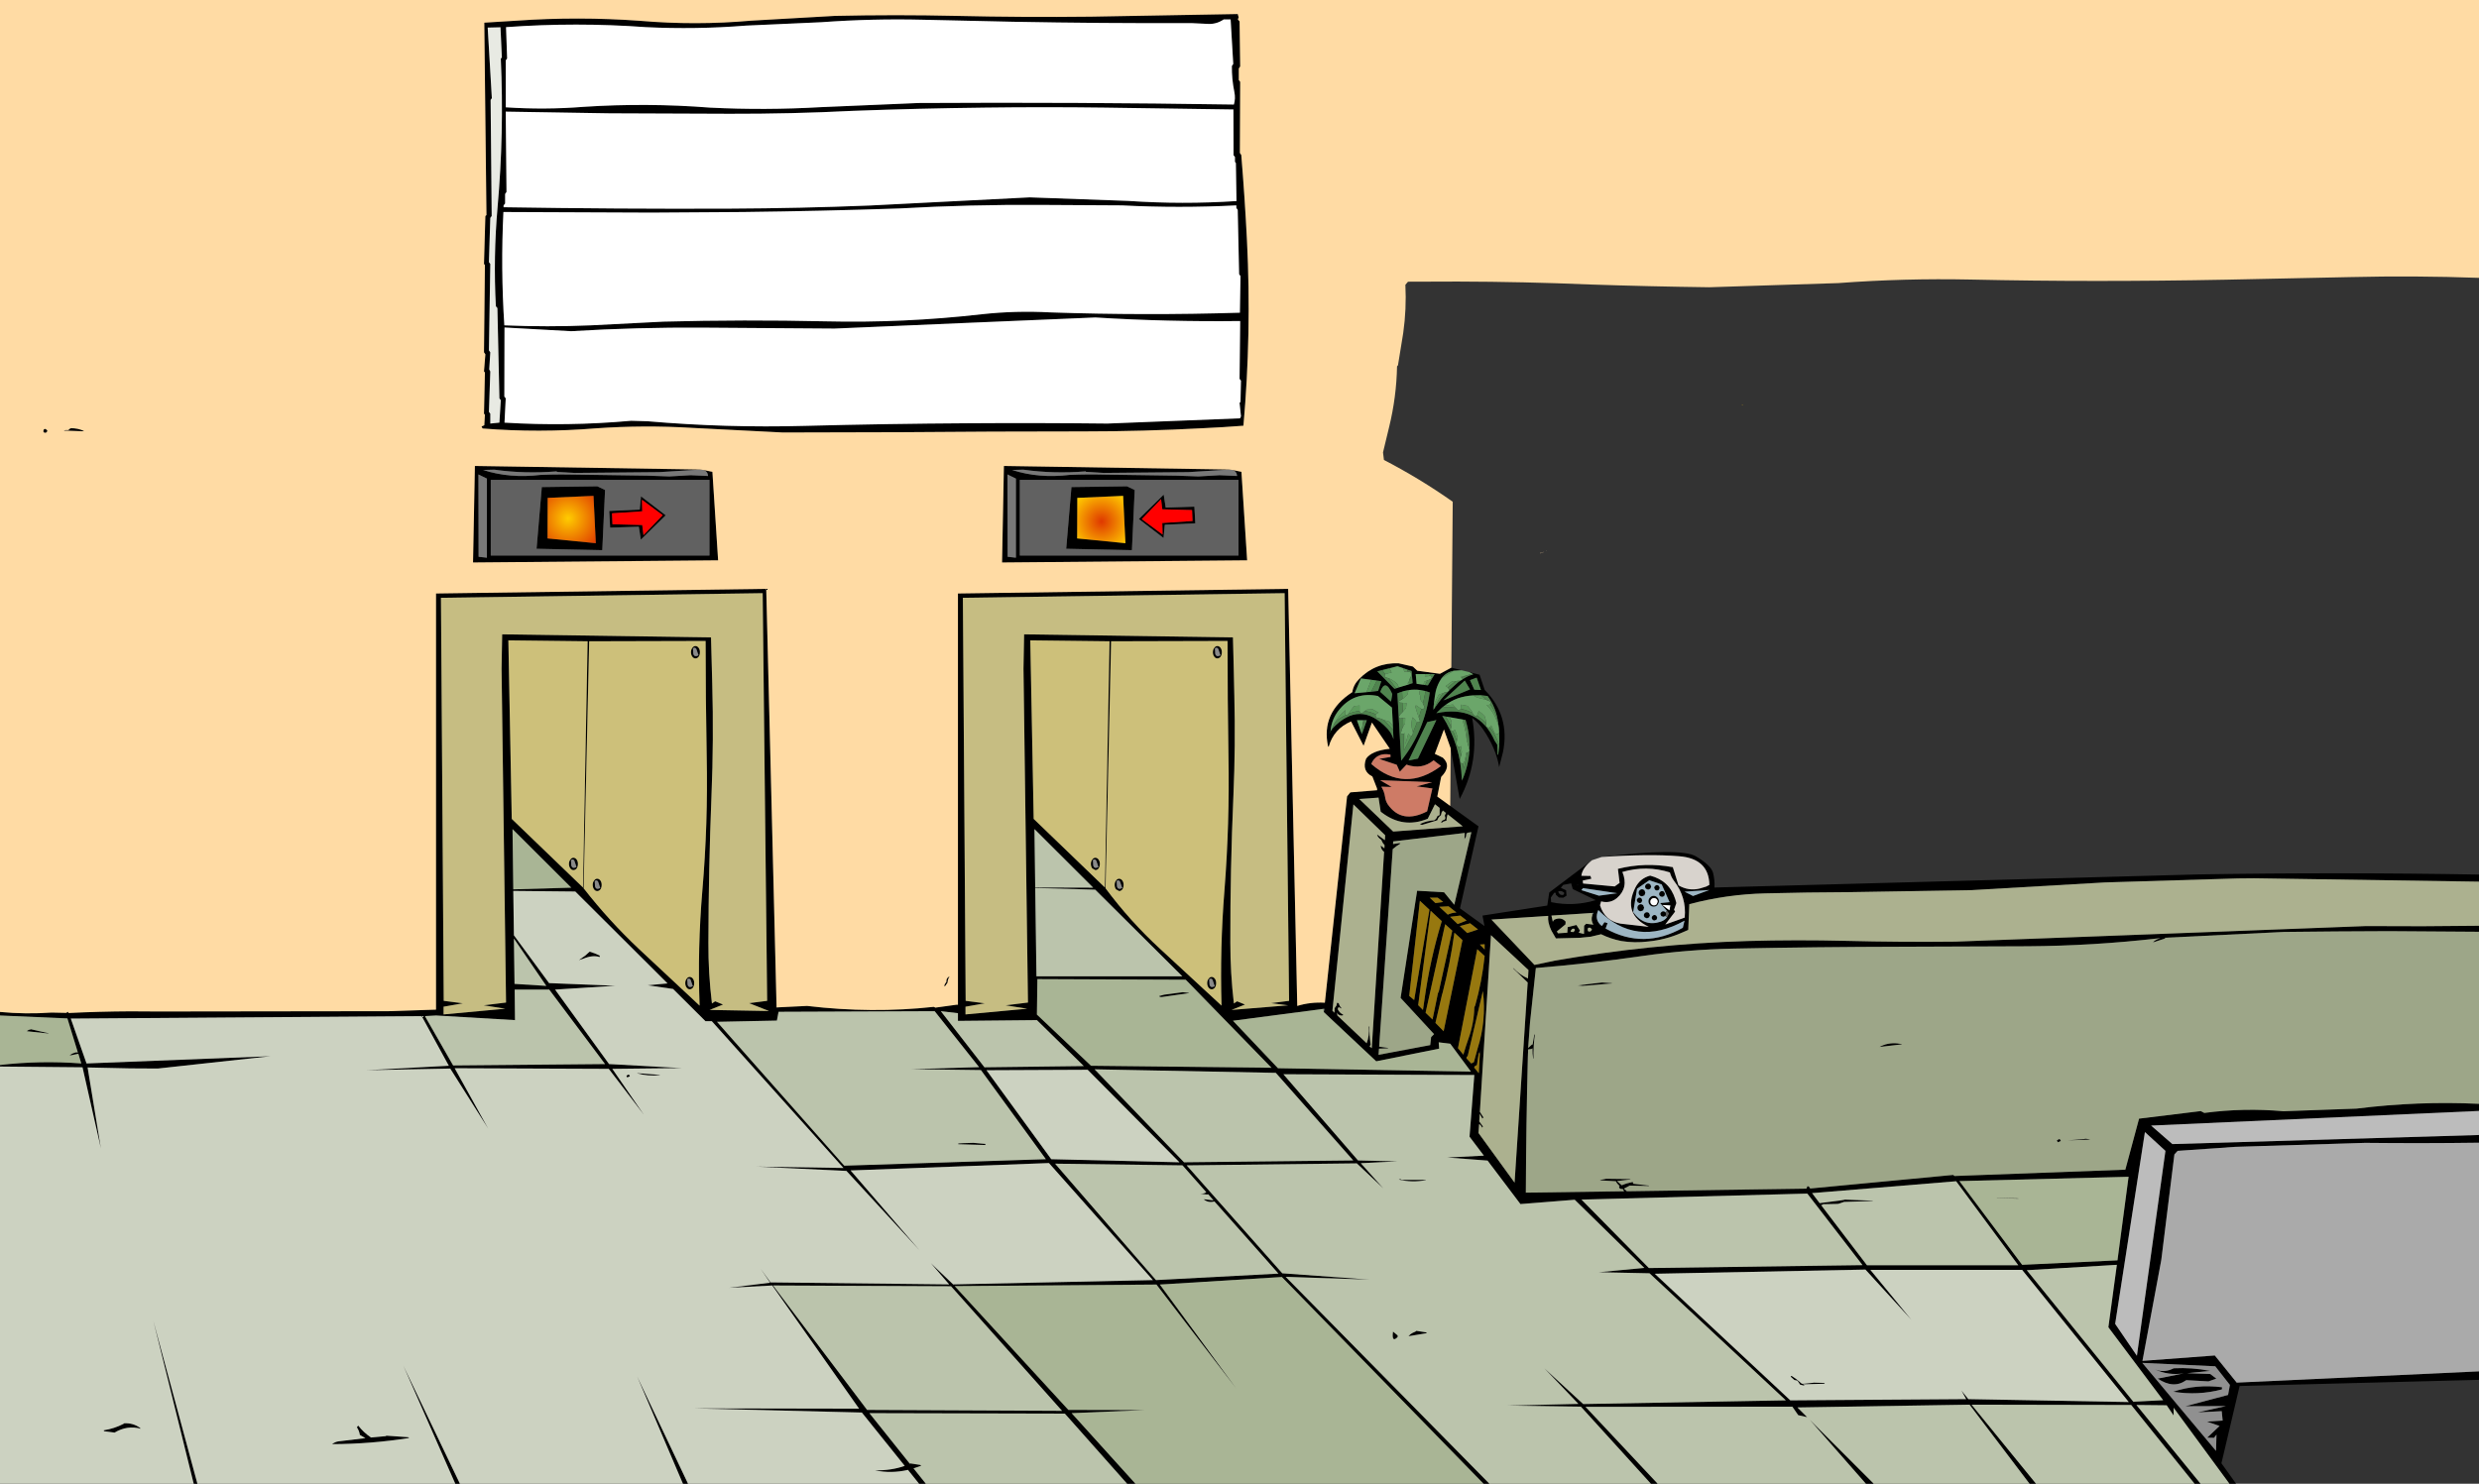 <?xml version="1.0" encoding="UTF-8" standalone="no"?>
<svg xmlns:xlink="http://www.w3.org/1999/xlink" height="481.15px" width="803.65px" xmlns="http://www.w3.org/2000/svg">
  <rect width="100%" height="100%" fill="#333333" stroke="none"/>
  <g transform="matrix(1.0, 0.0, 0.0, 1.0, 2.15, -58.9)">
    <path d="M468.35 275.4 L471.65 276.25 469.15 276.4 Q466.7 276.9 465.25 278.75 463.4 281.4 463.0 284.7 L462.6 287.95 462.55 289.05 462.9 288.55 Q464.8 285.65 467.3 283.15 L467.65 282.8 467.7 282.7 470.6 280.1 471.25 279.65 471.9 279.25 472.0 279.15 Q473.3 278.3 474.75 277.8 L475.45 277.55 475.2 277.4 474.15 276.85 477.5 277.7 479.15 282.6 Q487.45 291.0 485.1 302.75 L483.85 307.65 Q482.85 301.55 478.6 295.35 477.1 293.2 475.1 291.7 477.65 305.8 471.05 318.0 L468.15 301.6 465.95 295.45 463.0 303.35 465.6 304.6 Q468.55 307.3 465.05 310.85 L463.8 317.2 468.0 320.25 477.15 326.85 471.15 353.45 479.1 359.2 478.45 355.8 499.45 352.55 500.1 348.3 508.85 341.7 513.95 337.85 Q510.8 340.35 510.5 342.9 L513.45 342.95 513.75 343.85 510.95 344.45 511.05 345.4 521.3 346.35 522.9 345.2 522.35 340.65 Q531.1 338.45 540.15 340.1 L542.0 346.0 Q545.25 347.9 548.8 347.05 L550.95 346.4 552.0 345.85 Q551.85 337.3 542.15 336.55 532.4 335.75 517.1 336.8 542.75 333.7 547.65 336.6 552.55 339.5 553.2 341.95 553.8 344.35 553.65 346.7 L710.6 342.45 Q756.05 341.7 801.5 342.5 L801.5 344.8 728.6 343.7 723.4 343.75 680.25 345.05 637.0 347.55 597.45 348.2 Q583.7 348.25 570.1 348.6 557.55 348.9 545.5 352.1 L545.15 360.45 542.95 361.4 Q537.8 363.65 532.15 364.2 527.8 364.75 523.45 364.05 519.95 363.35 516.9 361.85 L513.55 362.65 510.05 363.0 502.25 363.2 500.8 360.7 Q500.15 359.4 499.85 358.0 499.65 356.95 499.75 355.9 L481.35 357.1 495.3 371.8 501.95 370.4 Q532.9 365.0 564.35 364.05 580.35 363.6 596.4 364.0 614.0 364.45 631.7 364.25 L678.3 362.5 764.85 359.2 783.2 359.25 801.5 359.1 801.5 361.05 772.25 360.85 Q755.25 360.9 738.3 361.1 L699.45 363.0 699.75 363.1 699.85 363.2 695.8 364.5 Q696.5 363.6 698.2 363.15 L697.4 363.2 Q676.45 365.6 655.25 365.75 L614.45 365.9 Q587.15 365.95 559.9 366.5 545.0 366.8 530.3 368.9 513.0 371.4 495.75 372.8 L493.85 390.55 493.25 398.75 494.45 397.65 494.7 397.6 495.25 394.4 495.45 394.35 Q495.2 395.95 495.1 397.55 L495.05 398.45 Q494.95 400.2 495.0 402.05 L494.9 402.3 Q494.6 400.55 494.65 398.85 L494.6 398.85 494.35 399.05 493.25 399.2 493.15 401.85 Q492.6 423.7 492.5 445.65 L524.35 445.2 523.9 444.45 Q522.75 444.65 522.7 443.6 L522.95 443.5 Q522.0 442.7 521.7 441.95 L516.6 441.65 516.6 441.55 516.8 441.5 518.3 441.2 518.5 441.15 518.6 441.15 526.35 441.25 526.45 441.35 522.05 441.9 523.6 443.25 Q525.25 442.55 527.1 442.2 L527.4 442.5 527.1 442.75 532.35 443.35 532.45 443.5 526.2 443.35 524.5 444.25 524.3 444.35 525.05 445.0 525.25 445.2 583.45 444.35 583.8 443.55 584.25 443.65 584.7 444.3 631.05 439.9 631.45 440.25 686.85 438.2 691.3 421.65 711.3 419.2 712.45 419.8 Q725.25 418.1 738.1 419.25 L761.8 418.4 Q781.7 415.9 801.5 416.85 L801.5 419.15 695.2 423.9 702.1 429.9 801.5 426.95 801.5 429.45 Q783.05 429.7 764.6 429.5 L722.4 430.8 703.8 432.1 702.75 433.25 698.5 467.5 692.4 500.2 715.85 498.45 722.95 507.25 801.5 503.6 801.5 506.35 723.9 508.35 718.0 533.4 722.75 540.05 720.6 540.05 702.5 515.4 702.5 517.9 700.25 514.6 690.45 514.5 711.25 540.05 709.3 540.05 688.75 514.5 637.0 514.4 657.9 540.05 655.8 540.05 636.35 514.4 580.55 515.3 583.7 518.45 580.8 517.8 578.9 515.05 511.85 515.1 535.25 540.05 533.05 540.05 510.35 515.05 486.55 514.7 509.55 514.15 498.5 502.6 511.1 514.2 576.8 513.0 532.6 471.8 516.15 471.45 530.9 470.05 508.35 447.95 490.75 449.35 480.1 435.25 467.0 434.25 478.9 433.65 474.25 427.5 475.8 407.5 413.9 407.25 438.1 435.2 450.95 435.5 439.0 436.1 446.3 444.25 437.7 436.15 382.55 436.8 413.55 471.8 441.85 473.85 414.65 472.95 480.7 540.05 478.8 540.05 413.4 473.0 373.85 475.45 398.65 509.2 372.75 475.45 307.35 475.95 344.2 516.1 368.85 516.15 345.25 517.15 365.95 540.05 363.25 540.05 343.05 517.3 279.7 517.15 292.8 533.55 293.0 533.45 296.2 533.95 296.5 534.2 294.0 535.05 298.0 540.05 295.8 540.05 292.2 535.55 Q286.75 536.8 281.5 535.7 286.7 535.8 291.15 534.25 L277.25 516.95 222.45 515.6 276.35 515.7 248.2 475.75 234.15 476.5 247.5 474.85 244.45 470.35 247.65 474.75 305.55 475.4 299.6 468.5 306.85 475.4 371.6 474.0 337.9 436.05 273.6 438.45 296.0 464.4 272.25 438.6 243.05 437.2 271.3 437.65 228.6 390.05 226.55 390.05 216.05 379.6 207.85 378.4 214.25 377.8 184.35 348.0 164.25 347.8 164.45 362.2 175.85 377.7 197.3 378.55 177.8 379.8 195.3 403.95 218.85 405.25 196.35 405.5 206.6 420.4 195.2 405.5 145.25 405.3 156.1 424.85 143.8 405.4 116.55 405.95 143.35 404.5 134.55 388.4 20.8 389.2 25.9 403.75 85.6 401.4 49.0 405.4 40.0 405.35 26.25 405.05 30.55 431.25 24.6 405.0 -2.15 404.75 -2.15 404.25 Q10.9 402.75 24.2 403.75 L23.25 400.6 21.15 401.05 20.4 401.15 Q21.1 400.55 22.15 400.25 L22.45 400.15 23.1 400.2 19.7 389.15 -2.15 388.2 -2.15 387.05 Q6.1 387.85 14.6 387.25 L19.3 387.35 19.9 387.0 20.05 387.4 Q30.05 386.9 40.0 386.85 L49.0 386.9 124.0 386.8 139.2 386.3 139.2 251.35 246.25 249.85 249.6 385.55 249.6 385.85 250.3 385.55 259.5 385.1 Q280.55 387.6 300.55 385.4 L301.1 385.65 308.0 384.7 308.4 384.7 308.4 251.35 415.45 249.85 418.4 385.1 Q422.6 383.8 427.3 384.05 L427.35 384.05 434.55 317.15 435.6 315.85 444.3 315.15 444.25 314.55 442.75 310.7 Q439.25 308.95 440.7 304.95 442.45 302.35 448.4 301.7 L442.6 293.2 439.9 300.75 435.85 292.85 Q430.2 295.25 428.6 301.05 L428.4 301.0 Q426.0 289.95 436.25 283.35 436.6 280.95 438.45 279.1 443.65 273.7 451.25 274.0 L455.9 275.05 457.3 276.4 464.65 277.4 468.35 275.4 M605.3 540.05 L602.75 540.05 584.55 519.3 605.3 540.05 M220.9 540.05 L219.25 540.05 204.4 505.25 220.9 540.05 M146.95 540.05 L145.45 540.05 128.6 501.75 146.95 540.05 M61.85 540.05 L60.65 540.05 47.55 487.15 61.85 540.05 M699.85 432.1 L693.2 426.0 683.55 488.2 690.6 498.55 699.85 432.1 M665.55 428.25 L665.8 428.6 665.95 428.9 665.0 429.3 664.75 428.95 664.65 428.7 665.35 428.3 665.55 428.25 M675.4 428.45 L668.1 428.7 673.55 428.25 673.9 428.15 675.25 428.35 675.4 428.45 M652.2 447.6 L645.1 447.4 645.25 447.35 652.1 447.5 652.2 447.6 M654.9 470.8 L689.45 513.45 699.1 512.95 681.35 489.3 684.1 469.05 654.9 470.8 M684.3 467.6 L687.9 440.5 633.05 441.9 653.4 469.05 684.3 467.6 M718.1 516.5 L710.35 516.9 719.5 514.85 706.35 514.9 720.15 511.25 720.75 508.0 716.0 501.95 692.35 500.85 716.25 529.4 716.4 524.1 715.6 525.15 713.4 525.1 717.4 521.3 713.3 519.9 718.4 519.55 718.1 516.5 M714.35 504.45 L716.35 505.95 713.8 506.85 706.6 506.45 Q702.5 509.4 697.35 505.95 L705.8 504.25 Q700.75 505.0 696.4 502.95 699.05 504.0 701.65 503.0 L702.55 502.6 Q708.5 502.3 714.35 503.45 L706.85 504.2 714.35 504.45 M718.15 509.45 Q710.45 511.5 702.4 510.2 709.85 507.7 718.2 508.75 L718.15 509.45 M653.4 470.7 L604.2 470.7 617.5 486.9 602.6 470.6 534.3 471.95 578.25 513.0 635.25 512.6 633.7 509.8 635.95 512.6 687.95 513.55 653.4 470.7 M399.4 64.5 L399.15 65.2 399.7 65.85 399.9 80.45 399.45 81.1 399.45 84.85 399.9 85.45 399.8 108.5 400.25 109.15 Q401.4 123.0 402.1 136.95 403.6 167.0 400.95 196.95 L394.45 197.4 387.95 197.75 Q368.5 198.8 348.95 198.8 319.55 198.8 290.2 199.05 L251.65 199.15 222.25 197.65 Q206.65 196.7 191.0 197.8 172.6 199.3 154.3 197.85 L153.95 197.2 154.85 196.8 155.05 193.4 154.75 193.05 155.05 179.7 154.75 179.35 155.2 173.8 154.75 173.15 155.05 144.85 154.75 144.5 155.2 128.95 155.55 128.65 154.85 66.25 165.35 65.6 Q185.25 64.2 205.35 65.65 223.35 67.2 241.35 65.6 L268.55 64.05 Q288.2 63.6 307.9 64.05 329.7 64.55 351.5 64.3 L399.1 63.45 399.4 64.5 M394.45 65.3 Q392.05 66.8 389.5 66.65 L384.2 66.4 Q355.05 66.5 326.05 65.95 L297.05 65.3 Q280.65 64.9 264.15 66.1 L239.7 67.2 Q223.5 68.5 207.2 67.7 184.65 66.05 161.9 67.7 L162.25 77.85 161.8 78.5 161.8 93.7 Q174.45 94.55 187.0 93.55 207.55 92.2 228.0 93.8 245.9 94.7 263.95 93.65 L295.7 92.3 Q346.75 92.0 397.85 92.8 398.45 90.85 398.0 88.7 397.15 84.5 397.2 80.3 L397.65 79.65 396.8 65.2 394.45 65.2 394.4 65.2 394.45 65.3 M400.15 182.35 L399.7 181.75 399.9 163.0 Q376.4 163.3 352.95 161.85 L310.25 163.65 268.4 165.45 225.85 165.15 Q204.4 165.0 183.0 166.3 L161.4 165.1 161.35 187.5 161.8 188.05 161.4 195.95 Q181.9 197.2 202.45 195.35 L207.75 195.5 Q233.25 197.7 258.75 197.0 285.3 196.3 311.8 196.15 334.3 196.0 356.85 196.25 L399.85 194.55 400.15 193.9 399.7 189.55 400.0 189.2 400.15 182.35 M400.0 148.45 L399.55 147.8 399.1 126.95 398.65 126.35 398.65 125.5 Q380.1 126.45 361.5 125.5 L335.15 125.35 Q312.35 125.2 289.4 126.5 264.2 127.35 238.95 127.65 L208.95 127.85 161.05 127.65 Q160.15 146.0 161.35 164.4 175.35 165.0 189.35 164.4 L212.9 163.2 Q239.1 162.5 265.45 163.1 290.8 163.7 316.15 160.8 327.2 159.6 338.25 160.2 369.1 161.25 399.8 160.3 L400.0 148.45 M397.7 94.4 L355.8 93.8 Q336.45 93.55 317.15 93.8 295.65 94.05 274.25 94.85 254.35 95.85 234.4 95.8 L195.45 95.65 161.8 95.1 162.05 121.15 161.6 121.8 161.6 124.9 161.1 125.5 161.1 126.1 Q197.85 126.7 234.65 126.55 257.15 126.45 279.7 125.55 L331.65 122.9 363.6 124.05 Q381.2 125.25 398.7 124.1 L398.5 111.75 398.2 111.4 398.2 109.8 397.75 109.25 397.7 94.4 M442.4 279.35 L439.05 278.9 437.0 283.7 440.85 283.35 442.35 283.2 444.6 282.95 445.65 279.8 444.2 279.6 442.4 279.35 M429.8 295.15 Q438.7 285.65 447.65 295.2 449.0 296.65 449.6 298.6 L449.45 295.6 449.4 294.25 449.1 288.35 444.55 284.6 Q437.05 283.1 432.25 288.75 429.55 291.85 429.2 295.9 L428.85 296.55 428.8 296.8 428.9 296.6 429.25 295.95 429.45 295.65 429.8 295.15 M439.7 292.45 L437.75 292.45 439.15 296.4 439.35 296.95 440.95 292.45 440.05 292.45 439.7 292.45 M459.85 281.05 L460.75 281.15 462.95 277.5 461.5 277.5 459.85 277.5 456.8 277.5 457.1 280.65 459.35 280.95 459.85 281.05 M455.7 280.45 L455.8 280.5 455.8 280.45 455.45 276.5 454.1 276.05 452.8 275.6 450.9 274.95 448.3 275.6 445.95 276.2 444.35 276.6 449.9 282.25 450.45 282.1 451.35 281.8 454.35 280.9 454.65 280.8 455.7 280.45 M460.0 283.0 L458.2 282.65 Q456.3 282.4 454.45 282.7 453.0 282.9 451.6 283.45 L450.85 283.75 452.1 305.55 Q459.6 296.2 461.35 283.45 L460.0 283.0 M449.15 283.85 Q446.9 278.8 445.3 283.25 L448.8 286.4 449.2 284.05 449.15 283.85 M465.35 288.35 L463.5 290.15 Q477.2 287.35 482.4 299.1 L483.25 300.4 483.35 303.5 483.4 303.9 483.55 303.6 483.9 300.55 483.85 296.35 483.75 294.85 483.5 293.1 Q482.85 288.3 480.1 284.6 L477.95 284.35 475.4 284.4 Q472.85 284.55 470.45 285.35 468.15 286.2 466.2 287.7 L465.35 288.35 M460.55 293.05 L454.5 305.5 457.5 304.9 463.5 292.4 460.55 293.05 M476.55 278.65 L474.4 279.45 475.8 282.55 477.95 282.65 476.55 278.65 M466.1 285.9 L474.4 282.45 472.7 279.6 466.0 285.8 465.9 285.9 Q465.25 286.65 466.1 285.9 M467.75 291.45 L466.5 291.25 465.4 291.05 Q471.4 300.55 471.75 311.7 L471.75 312.2 471.9 311.8 Q473.9 307.15 474.2 302.4 L474.2 302.1 474.2 302.05 Q474.45 297.25 472.95 292.35 L472.5 292.3 471.95 292.2 467.75 291.45 M396.25 211.15 L395.05 211.25 383.05 212.0 355.65 212.25 349.9 211.9 349.8 211.75 Q339.5 212.6 329.6 211.2 L325.95 211.3 Q334.6 214.1 344.6 212.9 350.2 212.65 355.85 212.8 L379.5 213.15 386.35 213.4 393.25 213.0 398.9 213.25 Q398.75 211.7 397.4 211.3 L400.3 211.9 402.15 240.6 322.7 241.3 323.3 210.0 396.25 211.15 M374.75 232.25 L374.65 228.5 384.45 227.85 384.3 224.3 374.65 224.05 374.25 220.75 368.0 227.25 374.75 232.25 M399.35 239.05 L399.35 214.5 328.45 214.5 328.45 239.05 399.35 239.05 M365.7 217.8 L364.8 237.3 343.5 236.85 345.2 216.85 363.2 216.6 365.7 217.8 M375.45 229.05 L375.05 233.35 367.05 227.2 375.1 219.3 375.75 223.5 385.05 223.2 385.35 228.6 375.45 229.05 M361.95 219.7 L347.1 220.35 347.05 233.5 362.7 235.05 361.95 219.7 M327.2 214.1 L324.45 212.75 324.5 239.45 327.2 239.75 327.2 214.1 M357.55 266.85 L331.85 266.55 332.95 324.45 356.05 346.7 357.55 266.85 M329.65 275.75 L329.85 264.6 397.55 265.6 397.8 275.5 398.0 284.6 Q398.4 300.8 397.7 316.9 396.65 340.75 396.7 364.6 396.7 374.45 397.85 384.3 L398.9 383.6 401.45 384.65 397.1 386.4 415.45 384.9 409.9 384.2 415.75 383.45 414.3 251.25 310.0 252.75 310.9 383.45 317.1 384.25 310.85 385.35 310.85 387.85 330.85 386.0 323.85 384.9 331.1 384.0 329.65 275.75 M392.5 268.4 Q393.1 268.4 393.55 269.0 393.95 269.55 393.95 270.4 393.95 271.25 393.55 271.85 393.1 272.4 392.5 272.4 391.9 272.4 391.5 271.85 391.05 271.25 391.05 270.4 391.05 269.55 391.5 269.0 391.9 268.4 392.5 268.4 M391.8 270.85 L391.9 271.2 Q392.35 272.05 393.5 271.4 L392.8 269.35 Q392.4 268.65 391.7 269.15 L391.8 270.85 M351.95 337.65 Q352.35 337.05 352.95 337.05 353.55 337.05 354.0 337.65 354.4 338.2 354.4 339.05 354.4 339.9 354.0 340.5 353.55 341.05 352.95 341.05 L351.95 340.5 Q351.5 339.9 351.5 339.05 351.5 338.2 351.95 337.65 M395.8 266.75 L358.05 266.85 356.25 346.95 Q364.2 357.65 374.0 366.65 L393.85 385.0 Q393.3 366.4 394.8 347.6 396.5 325.95 396.1 304.15 395.8 285.5 395.8 266.75 M360.95 344.8 Q360.55 344.1 359.85 344.6 L359.95 346.3 360.05 346.65 Q360.5 347.5 361.65 346.85 L360.95 344.8 M352.15 337.8 L352.25 339.5 352.35 339.85 Q352.8 340.7 353.95 340.05 L353.25 338.0 Q352.85 337.3 352.15 337.8 M359.65 344.45 Q360.05 343.85 360.65 343.85 361.25 343.85 361.7 344.45 362.1 345.0 362.1 345.85 362.1 346.7 361.7 347.3 361.25 347.85 360.65 347.85 L359.65 347.3 Q359.2 346.7 359.2 345.85 359.2 345.0 359.65 344.45 M334.0 387.9 L351.55 404.5 410.05 405.15 382.25 376.6 334.15 376.4 334.0 387.9 M352.25 346.75 L333.2 327.75 333.45 346.7 352.25 346.75 M333.85 375.5 L381.15 375.5 352.9 347.4 333.45 346.85 333.85 375.5 M381.25 380.65 L383.2 380.85 383.3 380.95 374.55 382.2 Q373.8 382.3 373.6 381.9 L375.25 381.45 381.25 380.65 M390.95 376.65 Q390.55 375.95 389.85 376.45 L389.95 378.15 390.05 378.5 Q390.5 379.35 391.65 378.7 L390.95 376.65 M390.65 375.7 Q391.25 375.7 391.7 376.3 392.1 376.85 392.1 377.7 392.1 378.55 391.7 379.15 391.25 379.7 390.65 379.7 390.05 379.7 389.65 379.15 389.2 378.55 389.2 377.7 389.2 376.85 389.65 376.3 390.05 375.7 390.65 375.7 M448.55 303.6 Q444.55 302.85 442.7 305.95 L442.4 306.65 Q453.2 316.1 465.0 307.3 L462.6 305.45 Q458.75 308.6 453.8 306.85 L451.65 309.15 450.65 306.9 444.95 305.0 448.65 304.35 448.6 303.6 448.4 302.8 448.55 303.6 M461.95 314.55 L457.1 313.9 462.15 312.55 445.25 311.9 449.0 314.1 445.65 314.0 Q446.6 315.55 446.85 317.25 447.05 318.7 447.75 319.75 452.3 326.25 460.5 322.0 L462.2 314.6 462.2 314.35 461.95 314.55 M464.55 320.9 L463.05 319.7 460.7 324.4 Q452.8 327.65 445.9 322.45 L445.45 322.1 444.75 317.55 438.5 318.0 449.5 328.55 472.05 326.85 467.15 322.95 Q466.9 323.7 466.8 324.5 L466.8 325.0 465.7 325.35 465.2 325.75 465.05 325.65 Q465.2 324.9 466.15 324.7 466.55 324.25 466.3 323.7 L466.25 323.4 466.3 323.1 466.55 322.75 466.45 322.4 465.6 321.75 465.45 322.0 465.2 322.35 465.05 323.0 464.95 323.3 Q464.05 323.95 463.8 324.9 L458.85 326.4 458.25 326.2 458.2 326.1 Q460.4 325.05 462.8 324.9 463.55 324.45 463.8 323.6 L464.0 323.45 464.55 323.2 464.55 321.25 464.55 320.9 M449.45 332.6 L449.5 332.6 451.55 332.3 451.75 332.35 451.85 332.45 Q450.55 333.2 449.35 334.25 L444.95 398.3 447.75 398.7 447.9 398.85 444.9 398.95 444.75 400.95 461.5 397.8 461.8 395.2 462.75 394.25 451.9 382.5 457.25 347.75 466.0 348.25 469.3 352.3 474.85 328.75 473.75 328.9 473.7 328.9 473.25 329.2 473.1 330.2 472.6 331.05 472.7 329.0 449.5 331.75 449.45 332.6 M446.7 332.95 Q446.1 332.35 445.8 331.6 L445.65 331.25 Q444.4 330.4 444.3 329.55 L444.35 329.55 446.8 331.35 446.9 329.75 436.6 319.75 429.8 386.65 430.45 387.3 430.5 386.5 430.5 385.85 430.95 385.2 431.15 384.9 431.25 384.25 431.4 384.05 431.5 384.05 431.9 384.35 Q432.1 385.15 432.7 385.75 L432.75 385.95 432.15 385.65 431.8 385.45 431.5 386.1 Q432.05 387.35 433.25 387.9 L433.3 388.1 Q432.55 388.45 431.6 387.8 L431.3 387.2 431.35 387.7 431.4 388.2 440.9 397.2 Q441.85 394.7 441.6 391.75 L441.8 391.75 Q441.75 394.7 442.2 397.6 L442.1 397.9 441.8 398.1 442.55 398.8 446.55 335.15 Q445.6 334.4 445.45 333.25 L445.55 333.15 446.65 334.0 446.7 332.95 M427.0 387.1 L427.15 386.05 426.95 386.05 426.9 386.05 397.55 389.9 412.15 405.3 474.7 406.4 468.0 397.35 464.25 396.9 464.4 398.95 444.0 403.05 427.0 387.1 M465.7 351.4 L463.95 350.0 461.35 350.0 463.2 351.75 465.7 351.4 M465.25 357.6 L461.65 354.25 457.6 384.85 459.15 386.4 459.65 382.95 Q461.45 370.05 465.25 357.6 M461.25 353.9 L458.15 351.0 454.7 381.85 456.3 383.2 461.25 353.9 M468.65 360.7 L466.35 358.6 460.0 387.3 462.25 389.5 464.0 381.0 464.3 380.35 468.65 360.7 M477.6 365.2 L479.15 366.8 479.15 365.1 477.6 365.2 M479.15 368.9 L476.75 366.7 470.5 398.8 472.25 400.9 Q473.0 398.25 473.9 395.7 475.7 390.7 475.8 385.55 L476.1 384.9 Q478.3 377.05 479.15 368.9 M471.1 359.2 L473.5 361.45 477.0 360.3 474.45 358.3 471.1 359.2 M471.95 363.75 L469.35 361.35 Q468.0 371.25 465.5 380.9 L465.3 381.55 463.2 390.6 465.85 393.3 471.95 363.75 M470.0 354.8 L467.45 352.8 464.45 352.95 467.2 355.5 Q468.35 354.9 470.0 354.8 M471.25 355.8 L467.95 356.2 470.4 358.55 473.3 357.4 471.25 355.8 M478.6 380.4 L478.55 379.5 478.55 380.4 473.65 401.35 473.3 401.65 473.25 402.1 474.8 403.75 475.65 403.35 476.85 398.95 Q479.75 389.95 478.6 380.4 M538.25 354.3 L536.05 351.75 539.1 351.45 536.55 345.7 532.5 344.35 528.55 347.1 527.3 354.7 Q530.9 359.6 536.3 357.75 537.6 357.3 538.3 356.3 L538.9 355.1 538.25 354.3 M535.0 345.9 Q535.35 345.9 535.65 346.2 L535.9 346.8 535.65 347.45 535.0 347.7 534.4 347.45 534.1 346.8 Q534.1 346.45 534.4 346.2 534.65 345.9 535.0 345.9 M532.85 345.7 L533.15 346.4 532.85 347.1 532.15 347.4 531.45 347.1 Q531.15 346.8 531.15 346.4 531.15 346.0 531.45 345.7 531.75 345.4 532.15 345.4 532.55 345.4 532.85 345.7 M537.75 355.95 L537.05 356.2 536.4 355.95 536.1 355.3 Q536.1 354.95 536.4 354.7 536.65 354.4 537.05 354.4 537.45 354.4 537.75 354.7 L538.0 355.3 537.75 355.95 M540.5 344.5 Q539.6 343.3 539.2 341.8 531.6 339.4 523.8 341.65 525.9 346.75 522.05 350.1 519.85 351.95 516.9 351.2 L516.55 352.45 Q518.05 357.45 523.1 358.4 L532.35 359.45 Q523.75 355.3 528.0 346.75 529.55 343.7 532.8 342.85 539.05 344.45 540.95 350.5 L541.3 351.75 540.55 353.9 540.9 354.5 537.7 358.7 544.0 356.45 Q544.65 349.85 540.5 344.5 M507.2 345.35 L504.6 345.85 503.85 346.8 505.55 347.6 505.7 349.35 504.65 350.0 503.25 349.95 502.25 349.05 502.15 348.4 501.7 348.4 500.6 349.95 500.7 351.45 Q507.95 352.95 515.15 350.8 L507.7 347.2 507.2 345.35 M509.05 346.0 L509.3 345.95 Q509.75 345.45 509.05 346.0 M518.0 357.95 L519.0 358.25 518.35 360.0 Q530.7 366.9 543.4 359.75 L543.95 357.45 Q528.15 366.2 516.0 354.0 514.55 357.2 517.15 359.2 L518.0 357.95 M514.0 354.95 L500.8 355.8 501.25 357.8 501.6 357.2 Q503.9 356.05 505.4 357.75 L505.35 358.65 502.55 360.95 502.95 361.55 505.95 361.35 506.05 359.55 508.9 358.85 510.05 360.65 509.65 361.35 511.35 361.75 511.4 359.1 512.05 358.45 514.4 358.75 Q513.5 357.35 514.05 355.7 L514.35 354.9 514.0 354.95 M511.05 346.9 L510.5 347.55 516.2 349.35 522.15 348.55 511.05 346.9 M507.0 360.8 L507.1 361.05 507.9 361.15 508.2 360.85 508.4 360.55 Q508.35 359.85 507.6 360.1 L507.5 360.15 507.0 360.8 M513.45 359.75 L512.75 359.75 Q512.45 360.15 512.6 360.65 L512.75 360.95 513.45 360.95 513.95 360.35 513.45 359.75 M503.75 349.05 Q504.95 349.4 504.95 348.4 504.15 347.65 503.05 347.9 503.0 348.5 503.55 348.85 L503.75 349.05 M493.1 377.5 L488.35 372.9 488.55 372.9 Q490.55 375.05 493.2 376.2 L493.35 373.45 481.2 362.15 477.6 419.45 478.5 420.85 478.7 421.15 478.7 421.4 478.4 421.6 477.55 420.1 477.4 422.55 478.35 423.85 478.6 424.15 478.4 424.6 477.95 423.95 477.75 423.65 477.35 423.45 477.15 426.3 488.85 442.4 493.1 377.5 M520.45 377.8 L510.9 378.6 509.3 378.45 514.2 377.85 517.2 377.5 520.35 377.7 520.45 377.8 M543.95 348.05 L546.7 349.45 552.0 347.5 543.95 348.05 M539.35 352.5 L536.75 352.35 539.05 354.1 539.35 352.5 M536.65 347.85 Q537.05 347.85 537.35 348.15 L537.6 348.8 537.35 349.5 536.65 349.75 536.0 349.5 Q535.7 349.2 535.7 348.8 535.7 348.4 536.0 348.15 536.25 347.85 536.65 347.85 M532.75 352.4 Q532.25 351.85 532.25 351.15 532.25 350.45 532.75 349.95 533.25 349.4 533.95 349.4 534.65 349.4 535.15 349.95 535.65 350.45 535.65 351.15 L535.6 351.55 535.15 352.4 Q534.65 352.9 533.95 352.9 533.25 352.9 532.75 352.4 M534.05 350.1 Q533.55 350.1 533.2 350.45 532.85 350.8 532.85 351.3 532.85 351.8 533.2 352.15 533.55 352.5 534.05 352.5 534.55 352.5 534.9 352.15 L535.25 351.3 Q535.25 350.8 534.9 350.45 534.55 350.1 534.05 350.1 M533.6 357.15 Q533.3 356.85 533.3 356.5 533.3 356.15 533.6 355.9 533.85 355.6 534.2 355.6 534.55 355.6 534.85 355.9 L535.1 356.5 534.85 357.15 534.2 357.4 Q533.85 357.4 533.6 357.15 M530.75 355.7 Q530.75 355.3 531.05 355.0 531.35 354.7 531.75 354.7 532.15 354.7 532.45 355.0 L532.75 355.7 532.45 356.4 531.75 356.7 531.05 356.4 Q530.75 356.1 530.75 355.7 M529.75 352.1 Q530.2 352.1 530.55 352.45 L530.85 353.25 530.55 354.1 529.75 354.4 Q529.3 354.4 529.0 354.1 528.65 353.75 528.65 353.25 528.65 352.75 529.0 352.45 529.3 352.1 529.75 352.1 M528.75 351.5 L528.45 350.85 Q528.45 350.5 528.75 350.25 529.0 349.95 529.35 349.95 529.7 349.95 530.0 350.25 L530.25 350.85 530.0 351.5 529.6 351.75 529.35 351.75 528.75 351.5 M529.05 348.4 Q529.05 347.9 529.4 347.6 529.7 347.25 530.15 347.25 530.6 347.25 530.95 347.6 L531.25 348.4 530.95 349.25 530.15 349.55 Q529.7 349.55 529.4 349.25 529.05 348.9 529.05 348.4 M155.95 67.85 L157.3 90.75 156.9 91.3 157.25 128.95 156.8 129.55 156.35 143.9 156.8 144.5 156.35 172.5 156.8 173.15 156.45 178.7 156.8 179.35 156.35 192.45 156.8 193.05 156.8 196.25 159.75 195.95 160.2 188.7 159.75 188.05 159.1 158.8 158.6 158.2 Q157.75 142.2 159.15 126.15 161.3 102.05 160.2 77.85 L160.55 77.6 160.1 67.75 155.95 67.85 M20.8 197.75 Q23.1 197.75 24.95 198.6 L25.0 198.75 19.15 198.55 18.5 198.7 19.0 198.4 19.4 198.35 Q20.05 198.55 20.5 197.9 L20.8 197.8 20.8 197.75 M155.7 214.1 L152.95 212.75 153.0 239.45 155.7 239.75 155.7 214.1 M224.75 211.15 L223.55 211.25 211.55 212.0 184.15 212.25 178.65 211.95 178.4 211.9 178.3 211.75 Q168.0 212.6 158.1 211.2 L154.45 211.3 Q163.1 214.1 173.1 212.9 176.45 212.75 179.85 212.75 L184.35 212.8 208.0 213.15 214.85 213.4 221.75 213.0 227.4 213.25 Q227.25 211.7 225.9 211.3 L228.8 211.9 230.65 240.6 151.2 241.3 151.8 210.0 224.75 211.15 M156.95 214.5 L156.95 239.05 227.85 239.05 227.85 214.5 156.95 214.5 M160.45 275.75 L160.65 264.6 228.35 265.6 228.55 273.1 228.75 280.6 Q229.25 298.75 228.5 316.95 227.55 340.75 227.5 364.6 227.45 374.45 228.65 384.3 L229.7 383.6 232.25 384.65 227.9 386.4 247.15 386.75 240.7 384.2 246.55 383.45 245.1 251.25 140.8 252.75 141.7 383.45 147.9 384.25 141.65 385.35 141.65 387.85 161.65 386.0 154.65 384.9 161.9 384.0 160.45 275.75 M12.8 199.15 L12.55 199.25 Q11.9 199.2 11.9 198.7 L11.95 198.5 12.1 198.1 12.25 198.05 12.55 198.0 12.55 197.95 13.05 198.35 13.2 198.55 13.15 198.75 12.95 199.1 12.8 199.15 M7.85 392.65 L13.55 393.95 13.65 394.05 6.55 393.3 6.75 393.1 Q7.25 392.75 7.85 392.7 L7.85 392.65 M135.6 388.4 L144.75 404.4 194.0 403.95 175.9 379.8 164.7 379.8 164.8 389.7 139.2 388.2 135.6 388.4 M206.45 232.45 L212.7 225.95 205.95 220.95 206.05 224.7 196.25 225.35 196.4 228.9 206.05 229.15 206.45 232.45 M191.5 216.6 L194.0 217.8 193.1 237.3 171.8 236.85 173.5 216.85 191.5 216.6 M205.6 233.9 L204.95 229.7 195.65 230.0 195.35 224.6 205.25 224.15 205.65 219.85 213.65 226.0 205.6 233.9 M175.4 220.35 L175.35 233.5 191.0 235.05 190.25 219.7 175.4 220.35 M223.3 268.4 Q223.9 268.4 224.35 269.0 224.75 269.55 224.75 270.4 224.75 271.25 224.35 271.85 223.9 272.4 223.3 272.4 222.7 272.4 222.3 271.85 221.85 271.25 221.85 270.4 221.85 269.55 222.3 269.0 222.7 268.4 223.3 268.4 M188.35 266.85 L162.65 266.55 163.75 324.45 186.85 346.7 188.35 266.85 M224.3 271.4 L223.6 269.35 Q223.2 268.65 222.5 269.15 L222.6 270.85 222.7 271.2 Q223.15 272.05 224.3 271.4 M182.3 339.05 Q182.3 338.2 182.75 337.65 183.15 337.05 183.75 337.05 184.35 337.05 184.8 337.65 185.2 338.2 185.2 339.05 185.2 339.9 184.8 340.5 184.35 341.05 183.75 341.05 183.15 341.05 182.75 340.5 182.3 339.9 182.3 339.05 M226.6 266.75 L188.85 266.85 187.05 346.95 Q195.25 357.45 204.9 366.55 L224.65 385.0 Q223.95 366.4 225.55 347.6 227.4 325.95 226.95 304.15 226.6 285.5 226.6 266.75 M191.75 344.8 Q191.35 344.1 190.65 344.6 L190.75 346.3 190.85 346.65 Q191.3 347.5 192.45 346.85 L191.75 344.8 M183.05 339.5 L183.15 339.85 Q183.6 340.7 184.75 340.05 L184.05 338.0 Q183.65 337.3 182.95 337.8 L183.05 339.5 M190.0 345.85 Q190.0 345.0 190.45 344.45 190.85 343.85 191.45 343.85 192.05 343.85 192.5 344.45 192.9 345.0 192.9 345.85 192.9 346.7 192.5 347.3 192.05 347.85 191.45 347.85 190.85 347.85 190.45 347.3 190.0 346.7 190.0 345.85 M192.3 368.8 L192.25 369.25 Q190.0 368.5 186.9 369.8 L185.5 370.25 187.55 368.8 189.0 367.5 Q190.75 368.0 192.3 368.8 M174.95 378.6 L164.45 363.25 164.65 377.95 174.95 378.6 M183.05 346.75 L164.0 327.75 164.25 347.3 183.05 346.75 M221.75 376.65 Q221.35 375.95 220.65 376.45 L220.75 378.15 220.85 378.5 Q221.3 379.35 222.45 378.7 L221.75 376.65 M221.45 375.7 Q222.05 375.7 222.5 376.3 222.9 376.85 222.9 377.7 222.9 378.55 222.5 379.15 222.05 379.7 221.45 379.7 220.85 379.7 220.45 379.15 220.0 378.55 220.0 377.7 220.0 376.85 220.45 376.3 220.85 375.7 221.45 375.7 M249.7 389.85 L230.3 390.25 271.55 436.9 336.9 434.8 315.85 405.9 293.25 405.6 315.25 404.95 300.85 386.8 250.25 387.0 249.7 389.85 M305.7 375.5 Q305.2 376.25 305.05 377.2 L305.05 377.5 304.3 378.6 303.9 378.7 Q304.1 377.95 304.65 377.3 304.55 376.05 305.6 375.55 L305.7 375.5 M308.4 387.45 L302.85 386.8 317.0 405.0 349.2 404.6 334.0 389.7 308.4 389.95 308.4 387.45 M317.25 430.2 L308.5 429.95 308.5 429.7 310.1 429.6 313.4 429.5 317.35 429.85 317.25 430.2 M248.45 475.75 L278.95 516.1 342.15 516.4 306.15 476.0 248.45 475.75 M211.8 407.55 Q207.75 407.95 204.4 406.95 L204.5 406.9 211.7 407.45 211.8 407.55 M201.7 407.35 L201.95 407.65 202.05 407.9 201.2 408.3 201.0 408.0 200.95 407.7 201.5 407.4 201.7 407.35 M43.5 522.2 Q39.1 521.0 35.0 523.45 L31.55 523.0 31.5 522.7 Q34.85 522.2 37.95 520.6 L38.0 520.45 Q40.85 520.25 43.15 521.85 L43.5 522.2 M123.0 524.45 L130.2 524.95 130.5 525.2 Q118.2 527.15 105.5 527.2 106.5 526.45 107.6 526.3 L116.3 525.25 114.5 524.2 Q114.35 522.95 113.55 521.75 L113.75 521.45 114.0 521.2 Q115.7 523.4 118.0 524.95 L118.15 525.05 123.0 524.6 123.0 524.45 M614.45 397.55 L607.15 398.4 Q609.75 396.95 612.95 397.25 L614.3 397.45 614.45 397.55 M605.0 448.35 L595.65 448.65 594.05 449.2 593.6 449.3 588.9 449.4 588.55 449.65 588.2 449.65 603.1 469.2 652.15 469.2 632.0 441.95 585.3 445.8 587.75 449.05 594.35 448.2 595.8 447.95 595.85 447.9 604.9 448.25 605.0 448.35 M583.75 445.95 L510.55 447.9 532.4 470.1 601.65 469.15 583.75 445.95 M589.45 507.6 L582.35 507.8 582.75 508.1 582.8 508.25 581.4 507.9 580.9 507.1 580.5 506.6 579.55 506.4 578.65 505.6 Q578.15 505.15 578.6 505.1 L578.7 505.1 Q580.15 506.0 581.4 507.1 L581.6 507.35 582.15 507.65 585.7 507.3 585.7 507.25 589.2 507.35 589.45 507.6 M477.25 400.4 L476.65 404.25 475.9 404.7 475.75 405.1 477.25 406.9 477.6 400.45 477.6 399.65 477.25 400.4 M451.85 441.25 L452.3 441.5 460.0 441.5 460.1 441.6 Q455.5 442.45 451.35 441.4 L451.4 441.35 451.85 441.25 M411.45 406.8 L352.7 405.65 381.7 435.8 436.55 435.2 411.45 406.8 M455.05 491.6 Q455.7 491.1 456.5 490.8 L456.9 490.6 456.95 490.45 460.15 490.95 460.45 491.2 454.45 492.2 455.05 491.6 M450.95 491.95 L450.95 492.45 Q449.2 494.25 449.35 491.5 L449.45 490.7 450.95 491.95 M381.2 436.8 L339.9 436.25 372.6 474.0 412.3 471.9 391.55 448.5 Q389.55 449.05 388.05 447.8 L388.25 447.8 391.25 448.15 389.55 446.2 389.1 446.25 386.9 446.0 Q388.2 446.05 388.9 445.5 L381.2 436.8 M350.45 405.8 L317.65 405.95 338.65 434.8 380.2 435.8 350.45 405.8" fill="#000000" fill-rule="evenodd" stroke="none"/>
    <path d="M562.8 190.35 L562.4 190.0 562.85 190.25 562.8 190.35" fill="#ffcc00" fill-rule="evenodd" stroke="none"/>
    <path d="M532.85 345.7 Q532.55 345.4 532.15 345.4 531.75 345.4 531.45 345.7 531.15 346.0 531.15 346.4 531.15 346.8 531.45 347.1 L532.15 347.4 532.85 347.1 533.15 346.4 532.85 345.7 M535.0 345.9 Q534.65 345.9 534.4 346.2 534.1 346.45 534.1 346.8 L534.4 347.45 535.0 347.7 535.65 347.45 535.9 346.8 535.65 346.2 Q535.35 345.9 535.0 345.9 M538.3 356.3 Q537.6 357.3 536.3 357.75 530.9 359.6 527.3 354.7 L528.55 347.1 532.5 344.35 536.55 345.7 539.1 351.45 536.05 351.75 538.25 354.3 537.75 354.7 Q537.45 354.4 537.05 354.4 536.65 354.4 536.4 354.7 536.1 354.95 536.1 355.3 L536.4 355.95 537.05 356.2 537.75 355.95 538.3 356.3 M518.0 357.95 L517.15 359.2 Q514.55 357.2 516.0 354.0 528.15 366.2 543.95 357.45 L543.4 359.75 Q530.7 366.9 518.35 360.0 L519.0 358.25 518.0 357.95 M511.05 346.9 L522.15 348.55 516.2 349.35 510.5 347.55 511.05 346.9 M543.95 348.05 L552.0 347.5 546.7 349.45 543.95 348.05 M536.65 347.85 Q536.25 347.85 536.0 348.15 535.7 348.4 535.7 348.8 535.7 349.2 536.0 349.5 L536.65 349.75 537.35 349.5 537.6 348.8 537.35 348.15 Q537.05 347.85 536.65 347.85 M532.75 352.4 Q533.25 352.9 533.95 352.9 534.65 352.9 535.15 352.4 L535.6 351.55 535.65 351.15 Q535.65 350.45 535.15 349.95 534.65 349.4 533.95 349.4 533.25 349.4 532.75 349.95 532.25 350.45 532.25 351.15 532.25 351.85 532.75 352.4 M529.05 348.4 Q529.05 348.9 529.4 349.25 529.7 349.55 530.15 349.55 L530.95 349.25 531.25 348.4 530.95 347.6 Q530.6 347.25 530.15 347.25 529.7 347.25 529.4 347.6 529.05 347.9 529.05 348.4 M528.75 351.5 L529.35 351.75 529.6 351.75 530.0 351.5 530.25 350.85 530.0 350.25 Q529.7 349.95 529.35 349.95 529.0 349.95 528.75 350.25 528.45 350.5 528.45 350.85 L528.75 351.5 M529.75 352.1 Q529.3 352.1 529.0 352.45 528.65 352.75 528.65 353.25 528.65 353.75 529.0 354.1 529.3 354.4 529.75 354.4 L530.55 354.1 530.85 353.25 530.55 352.45 Q530.2 352.1 529.75 352.1 M530.75 355.7 Q530.75 356.1 531.05 356.4 L531.75 356.7 532.45 356.4 532.75 355.7 532.45 355.0 Q532.15 354.7 531.75 354.7 531.35 354.7 531.05 355.0 530.75 355.3 530.75 355.7 M533.6 357.15 Q533.85 357.4 534.2 357.4 L534.85 357.15 535.1 356.5 534.85 355.9 Q534.55 355.6 534.2 355.6 533.85 355.6 533.6 355.9 533.3 356.15 533.3 356.5 533.3 356.85 533.6 357.15" fill="#9db6c4" fill-rule="evenodd" stroke="none"/>
    <path d="M448.6 303.6 L448.65 304.35 444.95 305.0 450.65 306.9 451.65 309.15 453.8 306.85 Q458.75 308.6 462.6 305.45 L465.0 307.3 Q453.2 316.1 442.4 306.65 L442.7 305.95 Q444.55 302.85 448.55 303.6 L448.6 303.6 M462.2 314.6 L460.5 322.0 Q452.3 326.25 447.75 319.75 447.05 318.7 446.85 317.25 446.6 315.55 445.65 314.0 L449.0 314.1 445.25 311.9 462.15 312.55 457.1 313.9 461.95 314.55 462.2 314.6" fill="#ce7b66" fill-rule="evenodd" stroke="none"/>
    <path d="M428.9 296.6 L428.85 296.55 429.2 295.9 429.25 295.95 428.9 296.6" fill="#008a00" fill-rule="evenodd" stroke="none"/>
    <path d="M440.85 283.35 L442.4 279.35 444.2 279.6 442.35 283.2 440.85 283.35 M434.2 290.75 Q433.0 291.3 431.75 292.15 L430.45 293.45 Q432.1 290.55 434.1 289.15 L433.95 289.7 Q433.75 290.45 434.2 290.75 M429.85 294.8 L429.8 295.15 429.45 295.65 429.85 294.8 M449.45 295.6 L446.55 292.4 448.25 292.9 449.4 294.25 449.45 295.6 M443.85 290.55 Q442.1 289.65 440.25 289.5 440.6 289.2 441.0 289.0 L442.85 288.9 444.75 290.0 444.15 290.25 443.85 290.55 M438.6 289.45 Q436.8 289.6 434.95 290.4 L436.55 288.2 436.9 287.85 438.6 287.7 438.6 287.9 438.6 289.2 438.6 289.45 M439.7 292.45 L440.05 292.45 440.0 293.75 439.8 292.8 439.7 292.45 M461.5 277.5 L461.25 278.15 459.95 278.25 459.75 278.25 459.85 277.5 461.5 277.5 M460.6 279.5 L459.85 281.05 459.35 280.95 459.5 280.05 Q460.0 279.7 460.6 279.5 M454.65 280.8 L454.35 280.9 454.2 280.4 454.55 280.0 454.65 280.8 M451.35 281.8 L450.45 282.1 447.95 278.8 Q449.05 279.2 450.05 280.0 L450.45 280.35 450.8 280.65 451.35 281.8 M445.95 276.2 L448.3 275.6 449.0 277.0 448.3 277.15 447.65 277.3 Q447.2 277.35 446.95 277.55 L445.95 276.2 M452.8 275.6 L454.1 276.05 454.2 276.75 453.1 276.7 452.8 275.6 M458.2 282.65 L460.0 283.0 459.15 287.05 458.35 285.8 458.25 284.5 457.9 283.7 458.2 282.65 M451.6 283.45 Q453.0 282.9 454.45 282.7 L454.2 284.05 452.85 285.35 452.5 285.55 452.4 283.2 451.6 283.45 M462.6 287.95 Q463.25 285.85 464.3 284.15 L465.45 283.75 465.6 283.7 Q463.95 285.85 462.9 288.55 L462.55 289.05 462.6 287.95 M467.2 281.85 L466.5 281.4 468.7 279.75 468.9 279.8 469.6 279.8 469.65 279.8 467.2 281.85 M471.6 278.6 L471.4 278.45 471.6 278.35 474.3 277.65 475.2 277.4 475.45 277.55 474.75 277.8 474.3 277.65 471.6 278.6 M452.5 286.8 L453.85 286.9 453.65 288.5 452.6 289.75 452.5 286.8 M452.7 291.75 L453.4 291.7 453.35 293.6 453.15 293.85 452.9 294.2 452.75 294.45 452.7 291.75 M452.85 296.8 L453.35 296.7 453.45 299.95 453.55 299.95 454.4 296.75 454.5 297.0 455.1 297.65 455.4 297.65 453.0 302.25 452.85 296.8 M455.9 296.45 L455.8 295.9 Q455.2 294.2 455.55 292.5 L455.8 291.5 456.8 292.55 456.95 292.85 457.25 293.1 455.9 296.45 M457.8 291.6 L457.2 289.85 456.7 288.15 456.85 287.6 Q457.55 288.0 458.25 288.55 L458.65 288.8 457.8 291.6 M465.25 278.75 Q466.7 276.9 469.15 276.4 L465.25 278.75 M465.35 288.35 L466.2 287.7 468.85 287.35 469.7 288.4 467.4 288.15 465.35 288.35 M475.4 284.4 L477.95 284.35 479.7 285.85 476.7 285.1 475.4 284.4 M483.5 293.1 L483.75 294.85 Q482.7 290.4 479.8 287.5 L480.55 287.45 480.95 287.3 Q482.65 289.6 483.3 292.6 L483.5 293.1 M483.85 296.35 L483.9 300.55 Q482.7 297.15 480.85 294.7 L480.85 294.65 481.25 294.1 482.45 296.7 483.45 296.95 483.85 296.35 M471.4 288.75 L471.45 288.15 471.55 287.4 473.6 287.8 474.85 289.3 475.1 289.8 475.2 290.05 Q473.45 289.2 471.4 288.75 M476.7 290.9 L477.0 290.15 477.15 289.6 477.2 289.45 Q478.25 290.15 479.15 291.15 L479.6 292.7 479.65 293.3 476.7 290.9 M466.5 291.25 L467.75 291.45 468.35 292.65 Q468.1 293.2 468.35 293.85 L468.3 294.55 467.35 292.65 466.5 291.25 M471.95 292.2 L472.5 292.3 Q473.55 296.0 473.6 299.8 L473.4 299.35 473.35 299.15 Q473.15 296.35 472.1 292.85 L471.95 292.2 M468.95 296.05 L469.45 295.5 469.8 296.25 470.4 298.05 470.15 299.1 468.95 296.05 M470.85 301.15 L471.05 301.15 471.2 301.1 471.45 300.8 471.75 302.7 471.6 303.7 470.85 301.15 M472.1 306.5 L472.65 305.7 473.25 302.85 473.45 302.9 Q473.15 305.5 472.35 308.15 L472.1 306.5" fill="#5c995b" fill-rule="evenodd" stroke="none"/>
    <path d="M471.65 276.25 L474.15 276.85 475.2 277.4 474.3 277.65 471.6 278.35 471.4 278.45 471.6 278.6 471.9 278.9 472.0 279.15 471.9 279.25 471.25 279.65 470.35 279.7 469.65 279.8 469.6 279.8 468.9 279.8 468.7 279.75 466.5 281.4 467.2 281.85 467.7 282.55 467.7 282.7 467.65 282.8 467.3 283.15 Q466.9 283.4 466.35 283.45 465.95 283.5 465.6 283.7 L465.45 283.75 464.3 284.15 Q463.25 285.85 462.6 287.95 L463.0 284.7 Q463.4 281.4 465.25 278.75 L469.15 276.4 471.65 276.25 M440.85 283.35 L437.0 283.7 439.05 278.9 442.4 279.35 440.85 283.35 M434.95 290.4 L434.75 290.7 434.6 290.85 434.2 290.75 Q433.75 290.45 433.95 289.7 L434.1 289.15 Q432.1 290.55 430.45 293.45 L429.85 294.8 429.45 295.65 429.25 295.95 429.2 295.9 Q429.55 291.85 432.25 288.75 437.05 283.1 444.55 284.6 L449.1 288.35 449.4 294.25 448.25 292.9 446.55 292.4 445.35 291.9 444.8 291.8 Q444.0 291.75 443.8 291.1 443.7 290.8 443.85 290.55 L444.15 290.25 444.75 290.0 442.85 288.9 441.0 289.0 Q440.6 289.2 440.25 289.5 L439.5 290.15 439.25 290.2 Q438.6 290.05 438.6 289.45 L438.6 289.2 438.6 287.9 438.6 287.7 436.9 287.85 436.55 288.2 434.95 290.4 M439.15 296.4 L437.75 292.45 439.7 292.45 439.8 292.8 439.15 296.4 M461.25 278.15 L461.25 278.1 Q462.3 278.1 461.9 278.95 L461.55 279.2 460.6 279.5 Q460.0 279.7 459.5 280.05 L459.35 280.95 457.1 280.65 456.8 277.5 459.85 277.5 459.75 278.25 459.95 278.25 461.25 278.15 M454.35 280.9 L451.35 281.8 450.8 280.65 450.45 280.35 450.05 280.0 Q449.05 279.2 447.95 278.8 L446.9 278.55 446.75 278.35 Q446.65 277.8 446.95 277.55 447.2 277.35 447.65 277.3 L448.3 277.15 449.0 277.0 448.3 275.6 450.9 274.95 452.8 275.6 453.1 276.7 454.2 276.75 454.45 276.8 455.1 276.85 455.4 277.35 Q455.4 278.4 454.7 279.25 L454.7 279.6 454.55 280.0 454.2 280.4 454.35 280.9 M458.2 282.65 L457.9 283.7 458.25 284.5 458.35 285.8 459.15 287.05 459.7 288.3 459.65 288.4 Q459.25 289.0 458.65 288.8 L458.25 288.55 Q457.55 288.0 456.85 287.6 L456.7 288.15 457.2 289.85 457.8 291.6 458.1 292.4 Q458.35 293.05 457.6 293.15 L457.25 293.1 456.95 292.85 456.8 292.55 455.8 291.5 455.55 292.5 Q455.2 294.2 455.8 295.9 L455.9 296.45 Q455.95 297.15 455.4 297.6 L455.4 297.65 455.1 297.65 454.5 297.0 454.4 296.75 453.55 299.95 453.45 299.95 453.35 296.7 452.85 296.8 452.5 296.85 Q452.0 296.9 452.05 296.4 452.25 295.35 452.75 294.45 L452.9 294.2 453.15 293.85 453.35 293.6 453.4 291.7 452.7 291.75 451.9 291.85 Q451.55 291.95 451.45 291.65 451.3 291.0 451.9 290.45 L452.6 289.75 453.65 288.5 453.85 286.9 452.5 286.8 451.75 286.75 451.4 286.6 451.4 286.5 451.4 286.35 451.4 286.25 452.5 285.55 452.85 285.35 454.2 284.05 454.45 282.7 Q456.3 282.4 458.2 282.65 M466.2 287.7 Q468.15 286.2 470.45 285.35 472.85 284.55 475.4 284.4 L476.7 285.1 479.7 285.85 480.8 286.3 Q481.4 286.55 481.05 287.15 L480.95 287.3 480.55 287.45 479.8 287.5 Q482.7 290.4 483.75 294.85 L483.85 296.35 483.45 296.95 482.45 296.7 481.25 294.1 480.85 294.65 480.85 294.7 480.7 294.85 Q479.45 294.95 479.6 293.65 L479.65 293.3 479.6 292.7 479.15 291.15 Q478.25 290.15 477.2 289.45 L477.15 289.6 477.0 290.15 476.7 290.9 476.4 291.1 Q475.45 290.95 475.2 290.05 L475.1 289.8 474.85 289.3 473.6 287.8 471.55 287.4 471.45 288.15 471.4 288.75 Q471.2 289.3 470.35 289.1 L469.7 288.4 468.85 287.35 466.2 287.7 M468.3 294.55 L468.35 293.85 Q468.1 293.2 468.35 292.65 L467.75 291.45 471.95 292.2 472.1 292.85 Q473.15 296.35 473.35 299.15 L473.4 299.35 473.6 299.8 474.2 302.05 474.2 302.1 474.2 302.4 474.05 302.65 Q473.8 302.95 473.45 302.9 L473.25 302.85 472.65 305.7 472.1 306.5 471.6 306.5 Q470.9 305.7 471.3 304.6 L471.55 303.8 471.6 303.7 471.75 302.7 471.45 300.8 471.2 301.1 471.05 301.15 470.85 301.15 470.6 301.15 Q469.8 300.45 470.1 299.25 L470.15 299.1 470.4 298.05 469.8 296.25 469.45 295.5 468.95 296.05 Q468.65 296.15 468.25 295.8 L468.15 295.5 468.3 294.55" fill="#6ba66a" fill-rule="evenodd" stroke="none"/>
    <path d="M444.2 279.6 L445.65 279.8 444.6 282.95 442.35 283.2 444.2 279.6 M434.2 290.75 L434.6 290.85 434.75 290.7 434.95 290.4 Q436.8 289.6 438.6 289.45 438.6 290.05 439.25 290.2 L439.5 290.15 440.25 289.5 Q442.1 289.65 443.85 290.55 443.7 290.8 443.8 291.1 444.0 291.75 444.8 291.8 L445.35 291.9 446.55 292.4 449.45 295.6 449.6 298.6 Q449.0 296.65 447.65 295.2 438.7 285.65 429.8 295.15 L429.85 294.8 430.45 293.45 431.75 292.15 Q433.0 291.3 434.2 290.75 M440.05 292.45 L440.95 292.45 439.35 296.95 439.15 296.4 439.8 292.8 440.0 293.75 440.05 292.45 M461.5 277.5 L462.95 277.5 460.75 281.15 459.85 281.05 460.6 279.5 461.55 279.2 461.9 278.95 Q462.3 278.1 461.25 278.1 L461.25 278.15 461.5 277.5 M455.8 280.45 L455.7 280.45 454.65 280.8 454.55 280.0 454.7 279.6 454.7 279.25 Q455.4 278.4 455.4 277.35 L455.1 276.85 454.45 276.8 454.2 276.75 454.1 276.05 455.45 276.5 455.8 280.45 M450.45 282.1 L449.9 282.25 444.35 276.6 445.95 276.2 446.95 277.55 Q446.65 277.8 446.75 278.35 L446.9 278.55 447.95 278.8 450.45 282.1 M459.15 287.05 L460.0 283.0 461.35 283.45 Q459.6 296.2 452.1 305.55 L450.85 283.75 451.6 283.45 452.4 283.2 452.5 285.55 451.4 286.25 451.4 286.35 451.4 286.5 451.4 286.6 451.75 286.75 452.5 286.8 452.6 289.75 451.9 290.45 Q451.3 291.0 451.45 291.65 451.55 291.95 451.9 291.85 L452.7 291.75 452.75 294.45 Q452.25 295.35 452.05 296.4 452.0 296.9 452.5 296.85 L452.85 296.8 453.0 302.25 455.4 297.65 455.4 297.6 Q455.95 297.15 455.9 296.45 L457.25 293.1 457.6 293.15 Q458.35 293.05 458.1 292.4 L457.8 291.6 458.65 288.8 Q459.25 289.0 459.65 288.4 L459.7 288.3 459.15 287.05 M462.9 288.55 Q463.95 285.85 465.6 283.7 465.95 283.5 466.35 283.45 466.9 283.4 467.3 283.15 464.8 285.65 462.9 288.55 M467.7 282.7 L467.7 282.55 467.2 281.85 469.65 279.8 470.35 279.7 471.25 279.65 470.6 280.1 467.7 282.7 M472.0 279.15 L471.9 278.9 471.6 278.6 474.3 277.65 474.75 277.8 Q473.3 278.3 472.0 279.15 M449.15 283.85 L449.2 284.05 448.8 286.4 445.3 283.25 Q446.9 278.8 449.15 283.85 M483.35 303.5 L483.25 300.4 482.4 299.1 Q477.2 287.35 463.5 290.15 L465.35 288.35 467.4 288.15 469.7 288.4 470.35 289.1 Q471.2 289.3 471.4 288.75 473.45 289.2 475.2 290.05 475.45 290.95 476.4 291.1 L476.7 290.9 479.65 293.3 479.6 293.65 Q479.45 294.95 480.7 294.85 L480.85 294.7 Q482.7 297.15 483.9 300.55 L483.55 303.6 483.35 303.5 M477.95 284.35 L480.1 284.6 Q482.85 288.3 483.5 293.1 L483.3 292.6 Q482.65 289.6 480.95 287.3 L481.05 287.15 Q481.4 286.55 480.8 286.3 L479.7 285.85 477.95 284.35 M476.55 278.65 L477.95 282.65 475.8 282.55 474.4 279.45 476.55 278.65 M460.55 293.05 L463.5 292.4 457.5 304.9 454.5 305.5 460.55 293.05 M466.0 285.8 L472.7 279.6 474.4 282.45 466.1 285.9 466.0 285.8 M466.5 291.25 L467.35 292.65 468.3 294.55 468.15 295.5 468.25 295.8 Q468.65 296.15 468.95 296.05 L470.15 299.1 470.1 299.25 Q469.8 300.45 470.6 301.15 L470.85 301.15 471.6 303.7 471.55 303.8 471.3 304.6 Q470.9 305.7 471.6 306.5 L472.1 306.5 472.35 308.15 Q473.15 305.5 473.45 302.9 473.8 302.95 474.05 302.65 L474.2 302.4 Q473.9 307.15 471.9 311.8 L471.75 311.7 Q471.4 300.55 465.4 291.05 L466.5 291.25 M472.5 292.3 L472.95 292.35 Q474.45 297.25 474.2 302.05 L473.6 299.8 Q473.55 296.0 472.5 292.3" fill="#50844f" fill-rule="evenodd" stroke="none"/>
    <path d="M394.45 65.2 L396.8 65.2 397.65 79.65 397.2 80.3 Q397.15 84.5 398.0 88.7 398.45 90.85 397.85 92.8 346.75 92.0 295.7 92.3 L263.95 93.65 Q245.9 94.7 228.0 93.8 207.55 92.2 187.0 93.55 174.45 94.55 161.8 93.7 L161.8 78.5 162.25 77.85 161.9 67.7 Q184.65 66.05 207.2 67.7 223.5 68.5 239.7 67.2 L264.15 66.1 Q280.65 64.9 297.05 65.3 L326.05 65.95 Q355.05 66.5 384.2 66.4 L389.5 66.65 Q392.05 66.8 394.45 65.3 L394.45 65.2 M397.7 94.4 L397.75 109.25 398.2 109.8 398.2 111.4 398.5 111.75 398.7 124.1 Q381.2 125.25 363.6 124.05 L331.65 122.9 279.7 125.55 Q257.15 126.45 234.65 126.55 197.85 126.7 161.1 126.1 L161.1 125.5 161.6 124.9 161.6 121.8 162.05 121.15 161.8 95.1 195.45 95.65 234.4 95.8 Q254.35 95.85 274.25 94.85 295.65 94.05 317.15 93.8 336.45 93.55 355.8 93.8 L397.7 94.4 M400.0 148.45 L399.8 160.3 Q369.1 161.25 338.25 160.2 327.2 159.6 316.15 160.8 290.8 163.7 265.45 163.1 239.1 162.5 212.9 163.2 L189.35 164.4 Q175.35 165.0 161.35 164.4 160.15 146.0 161.05 127.65 L208.95 127.85 238.95 127.65 Q264.2 127.35 289.4 126.5 312.35 125.2 335.15 125.35 L361.5 125.5 Q380.1 126.45 398.65 125.5 L398.65 126.35 399.1 126.95 399.55 147.8 400.0 148.45 M400.15 182.35 L400.0 189.2 399.7 189.55 400.15 193.9 399.85 194.55 356.85 196.25 Q334.3 196.0 311.8 196.15 285.3 196.3 258.75 197.0 233.25 197.7 207.75 195.5 L202.45 195.35 Q181.9 197.2 161.4 195.95 L161.8 188.05 161.35 187.5 161.4 165.1 183.0 166.3 Q204.4 165.0 225.85 165.15 L268.4 165.45 310.25 163.65 352.95 161.85 Q376.4 163.3 399.9 163.0 L399.7 181.75 400.15 182.35 M539.35 352.5 L539.05 354.1 536.75 352.35 539.35 352.5 M534.05 350.1 Q534.55 350.1 534.9 350.45 535.25 350.8 535.25 351.3 L534.9 352.15 Q534.55 352.5 534.05 352.5 533.55 352.5 533.2 352.15 532.85 351.8 532.85 351.3 532.85 350.8 533.2 350.45 533.55 350.1 534.05 350.1" fill="#ffffff" fill-rule="evenodd" stroke="none"/>
    <path d="M471.25 355.8 L473.3 357.4 470.4 358.55 467.95 356.2 471.25 355.8 M470.0 354.8 Q468.35 354.9 467.2 355.5 L464.45 352.95 467.45 352.8 470.0 354.8 M471.95 363.75 L465.85 393.3 463.2 390.6 465.3 381.55 465.5 380.9 Q468.0 371.25 469.35 361.35 L471.95 363.75 M471.1 359.2 L474.45 358.3 477.0 360.3 473.5 361.45 471.1 359.2 M479.15 368.9 Q478.3 377.05 476.1 384.9 L475.8 385.55 Q475.7 390.7 473.9 395.7 473.0 398.25 472.25 400.9 L470.5 398.8 476.75 366.7 479.15 368.9 M477.6 365.2 L479.15 365.1 479.15 366.8 477.6 365.2 M468.65 360.7 L464.3 380.35 464.0 381.0 462.25 389.5 460.0 387.3 466.35 358.6 468.65 360.7 M461.25 353.9 L456.3 383.2 454.7 381.85 458.15 351.0 461.25 353.9 M465.25 357.6 Q461.45 370.05 459.65 382.95 L459.15 386.4 457.6 384.85 461.65 354.25 465.25 357.6 M465.7 351.4 L463.2 351.75 461.35 350.0 463.95 350.0 465.7 351.4 M478.55 380.4 L478.6 380.4 Q479.75 389.95 476.85 398.95 L475.65 403.35 474.8 403.75 473.25 402.1 473.3 401.65 473.65 401.35 478.55 380.4 M477.25 400.4 L477.6 400.45 477.25 406.9 475.75 405.1 475.9 404.7 476.65 404.25 477.25 400.4" fill="#97780f" fill-rule="evenodd" stroke="none"/>
    <path d="M714.35 504.45 L706.85 504.2 714.35 503.45 Q708.5 502.3 702.55 502.6 L701.65 503.0 Q699.05 504.0 696.4 502.95 700.75 505.0 705.8 504.25 L697.35 505.95 Q702.5 509.4 706.6 506.45 L713.8 506.85 716.35 505.95 714.35 504.45 M718.1 516.5 L718.4 519.55 713.3 519.9 717.4 521.3 713.4 525.1 715.6 525.15 716.4 524.1 716.25 529.4 692.35 500.85 716.0 501.95 720.75 508.0 720.15 511.25 706.35 514.9 719.5 514.85 710.35 516.9 718.1 516.5 M718.15 509.45 L718.2 508.75 Q709.85 507.7 702.4 510.2 710.45 511.5 718.15 509.45" fill="#909090" fill-rule="evenodd" stroke="none"/>
    <path d="M155.95 67.85 L160.1 67.75 160.55 77.6 160.2 77.85 Q161.3 102.05 159.15 126.15 157.75 142.2 158.6 158.2 L159.1 158.8 159.75 188.05 160.2 188.7 159.75 195.95 156.8 196.25 156.8 193.05 156.35 192.45 156.8 179.35 156.45 178.7 156.8 173.15 156.35 172.5 156.8 144.5 156.35 143.9 156.8 129.55 157.25 128.95 156.9 91.3 157.3 90.75 155.95 67.85" fill="#e8eae3" fill-rule="evenodd" stroke="none"/>
    <path d="M801.5 419.15 L801.5 426.95 702.1 429.9 695.2 423.9 801.5 419.15 M699.85 432.1 L690.6 498.55 683.55 488.2 693.2 426.0 699.85 432.1" fill="#bcbcbc" fill-rule="evenodd" stroke="none"/>
    <path d="M801.5 429.45 L801.5 503.6 722.95 507.25 715.85 498.45 692.4 500.2 698.5 467.5 702.75 433.25 703.8 432.1 722.4 430.8 764.6 429.5 Q783.05 429.7 801.5 429.45" fill="#aaaaaa" fill-rule="evenodd" stroke="none"/>
    <path d="M514.0 354.95 L514.35 354.9 514.05 355.7 514.0 354.95" fill="#94b7ba" fill-rule="evenodd" stroke="none"/>
    <path d="M375.45 229.05 L385.35 228.6 385.05 223.2 375.75 223.5 375.1 219.3 367.05 227.2 375.05 233.35 375.45 229.05 M365.7 217.8 L363.2 216.6 345.2 216.85 343.5 236.85 364.8 237.3 365.7 217.8 M399.35 239.05 L328.45 239.05 328.45 214.5 399.35 214.5 399.35 239.05 M538.25 354.3 L538.9 355.1 538.3 356.3 537.75 355.95 538.0 355.3 537.75 354.7 538.25 354.3 M156.95 214.5 L227.85 214.5 227.85 239.05 156.95 239.05 156.95 214.5 M205.6 233.9 L213.65 226.0 205.65 219.85 205.25 224.15 195.35 224.6 195.65 230.0 204.95 229.7 205.6 233.9 M191.5 216.6 L173.5 216.85 171.8 236.85 193.1 237.3 194.0 217.8 191.5 216.6" fill="#616161" fill-rule="evenodd" stroke="none"/>
    <path d="M426.95 386.05 L427.15 386.05 427.0 387.1 426.95 386.05" fill="#a2bfaa" fill-rule="evenodd" stroke="none"/>
    <path d="M426.95 386.05 L427.0 387.1 426.9 386.05 426.95 386.05" fill="#8baf95" fill-rule="evenodd" stroke="none"/>
    <path d="M396.25 211.15 L396.3 211.15 397.4 211.3 Q398.75 211.7 398.9 213.25 L393.25 213.0 386.35 213.4 379.5 213.15 355.85 212.8 Q350.2 212.65 344.6 212.9 334.6 214.1 325.95 211.3 L329.6 211.2 Q339.5 212.6 349.8 211.75 L349.9 211.9 355.65 212.25 383.05 212.0 395.05 211.25 396.25 211.15 M327.2 214.1 L327.2 239.75 324.5 239.45 324.45 212.75 327.2 214.1 M155.7 214.1 L155.7 239.75 153.0 239.45 152.95 212.75 155.7 214.1 M225.9 211.3 Q227.25 211.7 227.4 213.25 L221.75 213.0 214.85 213.4 208.0 213.15 184.35 212.8 179.85 212.75 Q176.45 212.75 173.1 212.9 163.1 214.1 154.45 211.3 L158.1 211.2 Q168.0 212.6 178.3 211.75 L178.4 211.9 178.65 211.95 184.15 212.25 211.55 212.0 223.55 211.25 224.75 211.15 224.8 211.15 225.9 211.3" fill="#787878" fill-rule="evenodd" stroke="none"/>
    <path d="M295.8 540.05 L220.9 540.05 204.4 505.25 219.25 540.05 146.95 540.05 128.6 501.75 145.45 540.05 61.85 540.05 47.55 487.15 60.65 540.05 -2.15 540.05 -2.15 404.75 24.6 405.0 30.55 431.25 26.25 405.05 40.0 405.35 49.0 405.4 85.6 401.4 25.9 403.75 20.8 389.2 134.55 388.4 143.35 404.5 116.55 405.95 143.8 405.4 156.1 424.85 145.25 405.3 195.2 405.5 206.6 420.4 196.35 405.5 218.85 405.25 195.3 403.95 177.8 379.8 197.3 378.55 175.85 377.7 164.45 362.2 164.25 347.8 184.35 348.0 214.25 377.8 207.85 378.4 216.05 379.6 226.55 390.05 228.6 390.05 271.3 437.65 243.05 437.2 272.25 438.6 296.0 464.4 273.6 438.45 337.9 436.05 371.6 474.0 306.85 475.4 299.6 468.5 305.55 475.4 247.65 474.75 244.45 470.35 247.5 474.85 234.15 476.5 248.2 475.75 276.35 515.7 222.45 515.6 277.25 516.95 291.15 534.25 Q286.7 535.8 281.5 535.7 286.75 536.8 292.2 535.55 L295.8 540.05 M653.4 470.7 L687.95 513.55 635.95 512.6 633.7 509.8 635.25 512.6 578.25 513.0 534.3 471.95 602.6 470.6 617.5 486.9 604.2 470.7 653.4 470.7 M192.3 368.8 Q190.75 368.0 189.0 367.5 L187.55 368.8 185.5 370.25 186.9 369.8 Q190.0 368.5 192.25 369.25 L192.3 368.8 M201.7 407.35 L201.5 407.4 200.95 407.7 201.0 408.0 201.2 408.3 202.05 407.9 201.95 407.65 201.7 407.35 M211.8 407.55 L211.7 407.45 204.5 406.9 204.4 406.95 Q207.75 407.95 211.8 407.55 M123.0 524.45 L123.0 524.6 118.15 525.05 118.0 524.95 Q115.7 523.4 114.0 521.2 L113.75 521.45 113.55 521.75 Q114.35 522.95 114.5 524.2 L116.3 525.25 107.6 526.3 Q106.5 526.45 105.5 527.2 118.2 527.15 130.5 525.2 L130.2 524.95 123.0 524.45 M43.5 522.2 L43.15 521.85 Q40.85 520.25 38.0 520.45 L37.95 520.6 Q34.85 522.2 31.5 522.7 L31.55 523.0 35.0 523.45 Q39.1 521.0 43.5 522.2 M589.45 507.6 L589.2 507.35 585.7 507.25 585.7 507.3 582.15 507.65 581.6 507.35 581.4 507.1 Q580.15 506.0 578.7 505.1 L578.6 505.1 Q578.15 505.15 578.65 505.6 L579.55 506.4 580.5 506.6 580.9 507.1 581.4 507.9 582.8 508.25 582.75 508.1 582.35 507.8 589.45 507.6 M350.45 405.8 L380.2 435.8 338.65 434.8 317.65 405.95 350.45 405.8" fill="#ccd2c1" fill-rule="evenodd" stroke="none"/>
    <path d="M720.6 540.05 L711.25 540.05 690.45 514.5 700.25 514.6 702.5 517.9 702.5 515.4 720.6 540.05 M709.3 540.05 L657.9 540.05 637.0 514.4 688.75 514.5 709.3 540.05 M655.8 540.05 L605.3 540.05 584.55 519.3 602.75 540.05 535.25 540.05 511.85 515.1 578.9 515.05 580.8 517.8 583.7 518.45 580.55 515.3 636.35 514.4 655.8 540.05 M533.05 540.05 L480.7 540.05 414.65 472.95 441.85 473.85 413.55 471.8 382.55 436.8 437.7 436.15 446.3 444.25 439.0 436.1 450.95 435.5 438.1 435.2 413.9 407.25 475.8 407.5 474.25 427.5 478.9 433.65 467.0 434.25 480.1 435.25 490.75 449.35 508.35 447.95 530.9 470.05 516.15 471.45 532.6 471.8 576.8 513.0 511.1 514.2 498.5 502.6 509.55 514.15 486.55 514.7 510.35 515.05 533.05 540.05 M363.25 540.05 L298.0 540.05 294.0 535.05 296.5 534.2 296.2 533.95 293.0 533.45 292.8 533.55 279.7 517.15 343.05 517.3 363.25 540.05 M654.9 470.8 L684.1 469.05 681.35 489.3 699.1 512.95 689.45 513.45 654.9 470.8 M333.85 375.5 L333.45 346.85 352.9 347.4 381.15 375.5 333.85 375.5 M352.25 346.75 L333.45 346.7 333.2 327.75 352.25 346.75 M135.6 388.4 L139.2 388.2 164.8 389.7 164.7 379.8 175.9 379.8 194.0 403.95 144.75 404.4 135.6 388.4 M174.95 378.6 L164.65 377.95 164.45 363.25 174.95 378.6 M249.7 389.85 L250.25 387.0 300.85 386.8 315.25 404.95 293.25 405.6 315.85 405.9 336.9 434.8 271.55 436.9 230.3 390.25 249.7 389.85 M248.45 475.75 L306.15 476.0 342.15 516.4 278.95 516.1 248.45 475.75 M317.25 430.2 L317.35 429.85 313.4 429.5 310.1 429.6 308.5 429.7 308.5 429.95 317.25 430.2 M308.4 387.45 L308.4 389.95 334.0 389.7 349.2 404.6 317.0 405.0 302.85 386.8 308.4 387.45 M583.75 445.95 L601.65 469.15 532.4 470.1 510.55 447.9 583.75 445.95 M605.0 448.35 L604.9 448.25 595.85 447.9 595.8 447.95 594.35 448.2 587.75 449.05 585.3 445.8 632.0 441.95 652.15 469.2 603.1 469.2 588.2 449.65 588.55 449.65 588.9 449.4 593.6 449.3 594.05 449.2 595.65 448.65 605.0 448.35 M381.2 436.8 L388.9 445.5 Q388.2 446.05 386.9 446.0 L389.1 446.25 389.55 446.2 391.25 448.15 388.25 447.8 388.05 447.8 Q389.55 449.05 391.55 448.5 L412.3 471.9 372.6 474.0 339.9 436.25 381.2 436.8 M450.95 491.95 L449.45 490.7 449.35 491.5 Q449.2 494.25 450.95 492.45 L450.95 491.95 M455.05 491.6 L454.45 492.2 460.45 491.2 460.15 490.95 456.95 490.45 456.9 490.6 456.5 490.8 Q455.7 491.1 455.05 491.6 M411.45 406.8 L436.55 435.2 381.7 435.8 352.7 405.65 411.45 406.8 M451.85 441.25 L451.4 441.35 451.35 441.4 Q455.5 442.45 460.1 441.6 L460.0 441.5 452.3 441.5 451.85 441.25" fill="#bbc4ac" fill-rule="evenodd" stroke="none"/>
    <path d="M478.8 540.05 L365.95 540.05 345.25 517.15 368.85 516.15 344.2 516.1 307.35 475.95 372.75 475.45 398.65 509.2 373.85 475.45 413.4 473.0 478.8 540.05 M-2.15 404.25 L-2.15 388.2 19.7 389.15 23.1 400.2 22.45 400.15 22.15 400.25 Q21.1 400.55 20.4 401.15 L21.15 401.05 23.25 400.6 24.2 403.75 Q10.9 402.75 -2.15 404.25 M652.2 447.6 L652.1 447.5 645.25 447.35 645.1 447.4 652.2 447.6 M684.3 467.6 L653.4 469.05 633.05 441.9 687.9 440.5 684.3 467.6 M334.0 387.9 L334.15 376.4 382.25 376.6 410.05 405.15 351.55 404.5 334.0 387.9 M381.25 380.65 L375.25 381.45 373.6 381.9 Q373.8 382.3 374.55 382.2 L383.3 380.95 383.2 380.85 381.25 380.65 M426.9 386.05 L427.0 387.1 444.0 403.05 464.4 398.95 464.25 396.9 468.0 397.35 474.7 406.4 412.15 405.3 397.55 389.9 426.9 386.05 M7.85 392.65 L7.85 392.7 Q7.25 392.75 6.75 393.1 L6.55 393.3 13.65 394.05 13.55 393.95 7.85 392.65 M183.05 346.75 L164.25 347.3 164.0 327.75 183.05 346.75" fill="#a9b595" fill-rule="evenodd" stroke="none"/>
    <path d="M-2.15 387.05 L-2.15 58.9 801.5 58.9 801.5 149.0 Q780.7 148.25 759.8 148.75 L719.3 149.6 Q698.5 150.0 677.6 150.0 657.15 150.0 636.65 149.55 615.2 149.1 593.8 150.7 L552.0 152.05 Q532.7 151.8 513.2 151.15 491.85 150.25 470.45 150.2 L454.3 150.25 453.45 151.25 Q453.85 159.1 452.75 166.9 L451.05 177.35 450.75 177.7 Q450.55 187.7 448.2 197.3 L446.2 205.6 446.5 208.05 Q458.15 214.1 468.8 221.6 L468.35 275.4 464.65 277.4 457.3 276.4 455.9 275.05 451.25 274.0 Q443.65 273.7 438.45 279.1 436.6 280.95 436.25 283.35 426.0 289.95 428.4 301.0 L428.6 301.05 Q430.2 295.25 435.85 292.85 L439.9 300.75 442.6 293.2 448.4 301.7 Q442.45 302.35 440.7 304.95 439.25 308.95 442.75 310.7 L444.25 314.55 444.3 315.15 435.6 315.85 434.55 317.15 427.35 384.05 427.3 384.05 Q422.6 383.8 418.4 385.1 L415.45 249.85 308.4 251.35 308.4 384.7 308.0 384.7 301.1 385.65 300.55 385.4 Q280.55 387.6 259.5 385.1 L250.3 385.55 249.6 385.55 246.25 249.85 139.2 251.35 139.2 386.3 124.0 386.8 49.0 386.9 40.0 386.85 Q30.05 386.9 20.05 387.4 L19.9 387.0 19.3 387.35 14.6 387.25 Q6.1 387.85 -2.15 387.05 M468.15 301.6 L468.0 320.25 463.8 317.2 465.05 310.85 Q468.55 307.3 465.6 304.6 L463.0 303.35 465.95 295.45 468.15 301.6 M399.4 64.5 L399.1 63.45 351.5 64.3 Q329.7 64.55 307.9 64.05 288.2 63.6 268.55 64.05 L241.35 65.6 Q223.35 67.2 205.35 65.65 185.25 64.2 165.35 65.6 L154.85 66.25 155.55 128.65 155.2 128.95 154.75 144.5 155.05 144.85 154.75 173.15 155.2 173.8 154.75 179.35 155.05 179.7 154.75 193.05 155.05 193.4 154.85 196.8 153.95 197.2 154.3 197.85 Q172.6 199.3 191.0 197.8 206.65 196.7 222.25 197.65 L251.65 199.15 290.2 199.05 Q319.55 198.8 348.95 198.8 368.5 198.8 387.95 197.75 L394.45 197.4 400.95 196.95 Q403.6 167.0 402.1 136.95 401.4 123.0 400.25 109.15 L399.8 108.5 399.9 85.45 399.45 84.85 399.45 81.1 399.9 80.45 399.7 65.85 399.15 65.2 399.4 64.5 M397.4 211.3 L396.3 211.15 396.25 211.15 323.3 210.0 322.7 241.3 402.15 240.6 400.3 211.9 397.4 211.3 M498.15 238.0 Q497.6 238.1 497.2 238.35 L497.1 238.3 497.1 238.25 498.4 237.85 498.15 238.0 M499.1 237.45 L499.25 237.35 499.25 237.45 499.1 237.45 M20.8 197.75 L20.8 197.8 20.5 197.9 Q20.05 198.55 19.4 198.35 L19.0 198.4 18.5 198.7 19.15 198.55 25.0 198.75 24.95 198.6 Q23.1 197.75 20.8 197.75 M225.9 211.3 L224.8 211.15 224.75 211.15 151.8 210.0 151.2 241.3 230.65 240.6 228.8 211.9 225.9 211.3 M12.8 199.15 L12.95 199.1 13.15 198.75 13.2 198.55 13.05 198.35 12.55 197.95 12.55 198.0 12.25 198.05 12.1 198.1 11.95 198.5 11.9 198.7 Q11.9 199.2 12.55 199.25 L12.8 199.15 M305.7 375.5 L305.6 375.55 Q304.55 376.05 304.65 377.3 304.1 377.95 303.9 378.7 L304.3 378.6 305.05 377.5 305.05 377.2 Q305.2 376.25 305.7 375.5" fill="#ffdba4" fill-rule="evenodd" stroke="none"/>
    <path d="M329.65 275.75 L331.1 384.0 323.85 384.9 330.85 386.0 310.85 387.85 310.85 385.35 317.1 384.25 310.9 383.45 310.0 252.75 414.3 251.25 415.75 383.45 409.9 384.2 415.45 384.9 397.1 386.4 401.45 384.65 398.9 383.6 397.85 384.3 Q396.7 374.45 396.7 364.6 396.65 340.75 397.7 316.9 398.4 300.8 398.0 284.6 L397.8 275.5 397.55 265.6 329.85 264.6 329.65 275.75 M160.45 275.75 L161.9 384.0 154.65 384.9 161.65 386.0 141.65 387.85 141.65 385.35 147.9 384.25 141.7 383.45 140.8 252.75 245.1 251.25 246.55 383.45 240.7 384.2 247.15 386.75 227.9 386.4 232.25 384.65 229.7 383.6 228.65 384.3 Q227.45 374.45 227.5 364.6 227.55 340.75 228.5 316.95 229.25 298.75 228.75 280.6 L228.55 273.1 228.35 265.6 160.65 264.6 160.45 275.75" fill="#c6bd82" fill-rule="evenodd" stroke="none"/>
    <path d="M357.55 266.85 L356.05 346.7 332.95 324.45 331.85 266.55 357.55 266.85 M392.5 268.4 Q391.9 268.4 391.5 269.0 391.05 269.55 391.05 270.4 391.05 271.25 391.5 271.85 391.9 272.4 392.5 272.4 393.1 272.4 393.55 271.85 393.95 271.25 393.95 270.4 393.95 269.55 393.55 269.0 393.1 268.4 392.5 268.4 M395.8 266.75 Q395.8 285.5 396.1 304.15 396.5 325.95 394.8 347.6 393.3 366.4 393.85 385.0 L374.0 366.65 Q364.2 357.65 356.25 346.95 L358.05 266.85 395.8 266.75 M351.95 337.65 Q351.5 338.2 351.5 339.05 351.5 339.9 351.95 340.5 L352.95 341.05 Q353.55 341.05 354.0 340.5 354.4 339.9 354.4 339.05 354.4 338.2 354.0 337.65 353.55 337.05 352.95 337.05 352.35 337.05 351.95 337.65 M359.65 344.45 Q359.2 345.0 359.2 345.85 359.2 346.7 359.65 347.3 L360.65 347.85 Q361.25 347.85 361.7 347.3 362.1 346.7 362.1 345.85 362.1 345.0 361.7 344.45 361.25 343.85 360.65 343.85 360.05 343.85 359.65 344.45 M390.65 375.7 Q390.05 375.7 389.65 376.3 389.2 376.85 389.2 377.7 389.2 378.55 389.65 379.15 390.05 379.7 390.65 379.7 391.25 379.7 391.7 379.15 392.1 378.55 392.1 377.7 392.1 376.85 391.7 376.3 391.25 375.7 390.65 375.7 M188.35 266.85 L186.85 346.7 163.75 324.45 162.65 266.55 188.35 266.85 M223.3 268.4 Q222.7 268.4 222.3 269.0 221.85 269.55 221.85 270.4 221.85 271.25 222.3 271.85 222.7 272.4 223.3 272.4 223.9 272.4 224.35 271.85 224.75 271.25 224.75 270.4 224.75 269.55 224.35 269.0 223.9 268.4 223.3 268.4 M226.6 266.75 Q226.6 285.5 226.95 304.15 227.4 325.95 225.55 347.6 223.95 366.4 224.65 385.0 L204.9 366.55 Q195.25 357.45 187.05 346.95 L188.85 266.85 226.6 266.75 M182.3 339.05 Q182.3 339.9 182.75 340.5 183.15 341.05 183.75 341.05 184.35 341.05 184.8 340.5 185.2 339.9 185.2 339.05 185.2 338.2 184.8 337.65 184.35 337.05 183.75 337.05 183.15 337.05 182.75 337.65 182.3 338.2 182.3 339.05 M190.0 345.85 Q190.0 346.7 190.45 347.3 190.85 347.85 191.45 347.85 192.05 347.85 192.5 347.3 192.9 346.7 192.9 345.85 192.9 345.0 192.5 344.45 192.05 343.85 191.45 343.85 190.85 343.85 190.45 344.45 190.0 345.0 190.0 345.85 M221.45 375.7 Q220.85 375.7 220.45 376.3 220.0 376.85 220.0 377.7 220.0 378.55 220.45 379.15 220.85 379.7 221.45 379.7 222.05 379.7 222.5 379.15 222.9 378.55 222.9 377.7 222.9 376.85 222.5 376.3 222.05 375.7 221.45 375.7" fill="#cdc07a" fill-rule="evenodd" stroke="none"/>
    <path d="M801.5 361.05 L801.5 416.85 Q781.7 415.9 761.8 418.4 L738.1 419.25 Q725.25 418.1 712.45 419.8 L711.3 419.2 691.3 421.65 686.85 438.2 631.45 440.25 631.05 439.9 584.7 444.3 584.25 443.65 583.8 443.55 583.45 444.35 525.25 445.2 525.05 445.0 524.3 444.35 524.5 444.25 526.2 443.35 532.45 443.5 532.35 443.35 527.1 442.75 527.4 442.5 527.1 442.2 Q525.25 442.55 523.6 443.25 L522.05 441.9 526.45 441.35 526.35 441.25 518.6 441.15 518.5 441.15 518.3 441.2 516.8 441.5 516.6 441.55 516.6 441.65 521.7 441.95 Q522.0 442.7 522.95 443.5 L522.7 443.6 Q522.75 444.65 523.9 444.45 L524.35 445.2 492.5 445.65 Q492.6 423.7 493.15 401.85 L493.25 399.2 494.35 399.05 494.6 398.85 494.65 398.85 Q494.6 400.55 494.9 402.3 L495.0 402.05 Q494.95 400.2 495.05 398.45 L495.1 397.55 Q495.2 395.95 495.45 394.35 L495.25 394.4 494.7 397.6 494.45 397.65 493.25 398.75 493.85 390.55 495.75 372.8 Q513.0 371.4 530.3 368.9 545.0 366.8 559.9 366.5 587.15 365.95 614.45 365.9 L655.25 365.75 Q676.45 365.6 697.4 363.2 L698.2 363.15 Q696.5 363.6 695.8 364.5 L699.85 363.2 699.75 363.1 699.45 363.0 738.3 361.1 Q755.25 360.9 772.25 360.85 L801.5 361.05 M675.4 428.45 L675.25 428.35 673.9 428.15 673.55 428.25 668.1 428.7 675.4 428.45 M665.55 428.25 L665.35 428.3 664.65 428.7 664.75 428.95 665.0 429.3 665.95 428.9 665.8 428.6 665.55 428.25 M449.45 332.6 L449.5 331.75 472.7 329.0 472.6 331.05 473.1 330.2 473.25 329.2 473.7 328.9 473.75 328.9 474.85 328.75 469.3 352.3 466.0 348.25 457.25 347.75 451.9 382.5 462.75 394.25 461.8 395.2 461.5 397.8 444.75 400.95 444.9 398.95 447.9 398.85 447.75 398.7 444.95 398.3 449.35 334.25 Q450.55 333.2 451.85 332.45 L451.75 332.35 451.55 332.3 449.5 332.6 449.45 332.6 M520.45 377.8 L520.35 377.7 517.2 377.5 514.2 377.85 509.3 378.45 510.9 378.6 520.45 377.8 M614.45 397.55 L614.3 397.45 612.95 397.25 Q609.75 396.95 607.15 398.4 L614.45 397.55" fill="#9da688" fill-rule="evenodd" stroke="none"/>
    <path d="M801.5 344.8 L801.5 359.1 783.2 359.25 764.85 359.2 678.3 362.5 631.7 364.25 Q614.0 364.45 596.4 364.0 580.35 363.6 564.35 364.05 532.9 365.0 501.95 370.4 L495.3 371.8 481.35 357.1 499.75 355.9 Q499.65 356.95 499.85 358.0 500.15 359.4 500.8 360.7 L502.25 363.2 510.05 363.0 513.55 362.65 516.9 361.85 Q519.95 363.35 523.45 364.05 527.8 364.75 532.15 364.2 537.8 363.65 542.95 361.4 L545.15 360.45 545.5 352.1 Q557.55 348.9 570.1 348.6 583.7 348.25 597.45 348.2 L637.0 347.55 680.25 345.05 723.4 343.75 728.6 343.7 801.5 344.8 M464.55 320.9 L464.55 321.25 464.55 323.2 464.0 323.45 463.8 323.6 Q463.55 324.45 462.8 324.9 460.4 325.05 458.2 326.1 L458.25 326.2 458.85 326.4 463.8 324.9 Q464.05 323.95 464.95 323.3 L465.05 323.0 465.2 322.35 465.45 322.0 465.6 321.75 466.45 322.4 466.55 322.75 466.3 323.1 466.25 323.4 466.3 323.7 Q466.55 324.25 466.15 324.7 465.2 324.9 465.05 325.65 L465.2 325.75 465.7 325.35 466.8 325.0 466.8 324.5 Q466.9 323.7 467.15 322.95 L472.05 326.85 449.5 328.55 438.5 318.0 444.75 317.55 445.45 322.1 445.9 322.45 Q452.8 327.65 460.7 324.4 L463.05 319.7 464.55 320.9 M446.7 332.95 L446.65 334.0 445.55 333.15 445.45 333.25 Q445.6 334.4 446.55 335.15 L442.55 398.8 441.8 398.1 442.1 397.9 442.2 397.6 Q441.75 394.7 441.8 391.75 L441.6 391.75 Q441.85 394.7 440.9 397.2 L431.4 388.2 431.35 387.7 431.3 387.2 431.6 387.8 Q432.55 388.45 433.3 388.1 L433.25 387.9 Q432.05 387.35 431.5 386.1 L431.8 385.45 432.15 385.65 432.75 385.95 432.7 385.75 Q432.1 385.15 431.9 384.35 L431.5 384.05 431.4 384.05 431.25 384.25 431.15 384.9 430.95 385.2 430.5 385.85 430.5 386.5 430.45 387.3 429.8 386.65 436.6 319.75 446.9 329.75 446.8 331.35 444.35 329.55 444.3 329.55 Q444.4 330.4 445.65 331.25 L445.8 331.6 Q446.1 332.35 446.7 332.95 M514.05 355.7 Q513.5 357.35 514.4 358.75 L512.05 358.45 511.4 359.1 511.35 361.75 509.65 361.35 510.05 360.65 508.9 358.85 506.05 359.55 505.95 361.35 502.95 361.55 502.55 360.95 505.35 358.65 505.4 357.75 Q503.9 356.05 501.6 357.2 L501.25 357.8 500.8 355.8 514.0 354.95 514.05 355.7 M513.45 359.75 L513.95 360.35 513.45 360.95 512.75 360.95 512.6 360.65 Q512.45 360.15 512.75 359.75 L513.45 359.75 M507.0 360.8 L507.5 360.15 507.6 360.1 Q508.35 359.85 508.4 360.55 L508.2 360.85 507.9 361.15 507.1 361.05 507.0 360.8 M493.1 377.5 L488.85 442.4 477.15 426.3 477.35 423.45 477.75 423.65 477.95 423.95 478.4 424.6 478.6 424.15 478.35 423.85 477.4 422.55 477.55 420.1 478.4 421.6 478.7 421.4 478.7 421.15 478.5 420.85 477.6 419.45 481.2 362.15 493.35 373.45 493.2 376.2 Q490.55 375.05 488.55 372.9 L488.35 372.9 493.1 377.5" fill="#acb18f" fill-rule="evenodd" stroke="none"/>
    <path d="M513.95 337.85 L517.1 336.8 Q532.4 335.75 542.15 336.55 551.85 337.3 552.0 345.85 L550.95 346.4 548.8 347.05 Q545.25 347.9 542.0 346.0 L540.15 340.1 Q531.1 338.45 522.35 340.65 L522.9 345.2 521.3 346.35 511.05 345.4 510.95 344.45 513.75 343.85 513.45 342.95 510.5 342.9 Q510.8 340.35 513.95 337.85 M540.5 344.5 Q544.65 349.85 544.0 356.45 L537.7 358.7 540.9 354.5 540.55 353.9 541.3 351.75 540.95 350.5 Q539.05 344.45 532.8 342.85 529.55 343.7 528.0 346.75 523.75 355.3 532.35 359.45 L523.1 358.4 Q518.05 357.45 516.55 352.45 L516.9 351.2 Q519.85 351.95 522.05 350.1 525.9 346.75 523.8 341.65 531.6 339.4 539.2 341.8 539.6 343.3 540.5 344.5" fill="#d8d3cd" fill-rule="evenodd" stroke="none"/>
    <path d="M391.8 270.85 L391.7 269.15 Q392.4 268.65 392.8 269.35 L393.5 271.4 Q392.35 272.05 391.9 271.2 L391.8 270.85 M352.15 337.8 Q352.85 337.3 353.25 338.0 L353.95 340.05 Q352.8 340.7 352.35 339.85 L352.25 339.5 352.15 337.8 M360.95 344.8 L361.65 346.85 Q360.5 347.5 360.05 346.65 L359.95 346.3 359.85 344.6 Q360.55 344.1 360.95 344.8 M390.95 376.65 L391.65 378.7 Q390.5 379.35 390.05 378.5 L389.95 378.15 389.85 376.45 Q390.55 375.95 390.95 376.65 M224.3 271.4 Q223.15 272.05 222.7 271.2 L222.6 270.85 222.5 269.15 Q223.2 268.65 223.6 269.35 L224.3 271.4 M183.05 339.5 L182.95 337.8 Q183.65 337.3 184.05 338.0 L184.75 340.05 Q183.6 340.7 183.15 339.85 L183.05 339.5 M191.75 344.8 L192.45 346.85 Q191.3 347.5 190.85 346.65 L190.75 346.3 190.65 344.6 Q191.35 344.1 191.75 344.8 M221.75 376.65 L222.45 378.7 Q221.3 379.35 220.85 378.5 L220.75 378.15 220.65 376.45 Q221.35 375.95 221.75 376.65" fill="#8a8a8a" fill-rule="evenodd" stroke="none"/>
    <path d="M374.75 232.25 L368.0 227.25 374.25 220.75 374.65 224.05 384.3 224.3 384.45 227.85 374.65 228.5 374.75 232.25 M206.45 232.45 L206.05 229.15 196.4 228.9 196.25 225.35 206.05 224.7 205.95 220.95 212.7 225.95 206.45 232.45" fill="#ff0000" fill-rule="evenodd" stroke="none"/>
    <path d="M361.95 219.7 L362.7 235.05 347.05 233.5 347.1 220.35 361.95 219.7" fill="url(#gradient0)" fill-rule="evenodd" stroke="none"/>
    <path d="M175.4 220.35 L190.25 219.7 191.0 235.05 175.35 233.5 175.4 220.35" fill="url(#gradient1)" fill-rule="evenodd" stroke="none"/>
  </g>
  <defs>
    <radialGradient cx="0" cy="0" gradientTransform="matrix(0.013, 0.0, 0.0, 0.013, 354.95, 228.0)" gradientUnits="userSpaceOnUse" id="gradient0" r="819.2" spreadMethod="pad">
      <stop offset="0.0" stop-color="#df3800"/>
      <stop offset="1.0" stop-color="#ffcc00"/>
    </radialGradient>
    <radialGradient cx="0" cy="0" gradientTransform="matrix(0.015, 0.0, 0.0, 0.015, 182.0, 227.0)" gradientUnits="userSpaceOnUse" id="gradient1" r="819.2" spreadMethod="pad">
      <stop offset="0.0" stop-color="#ffcc00"/>
      <stop offset="1.0" stop-color="#df3800"/>
    </radialGradient>
  </defs>
</svg>
